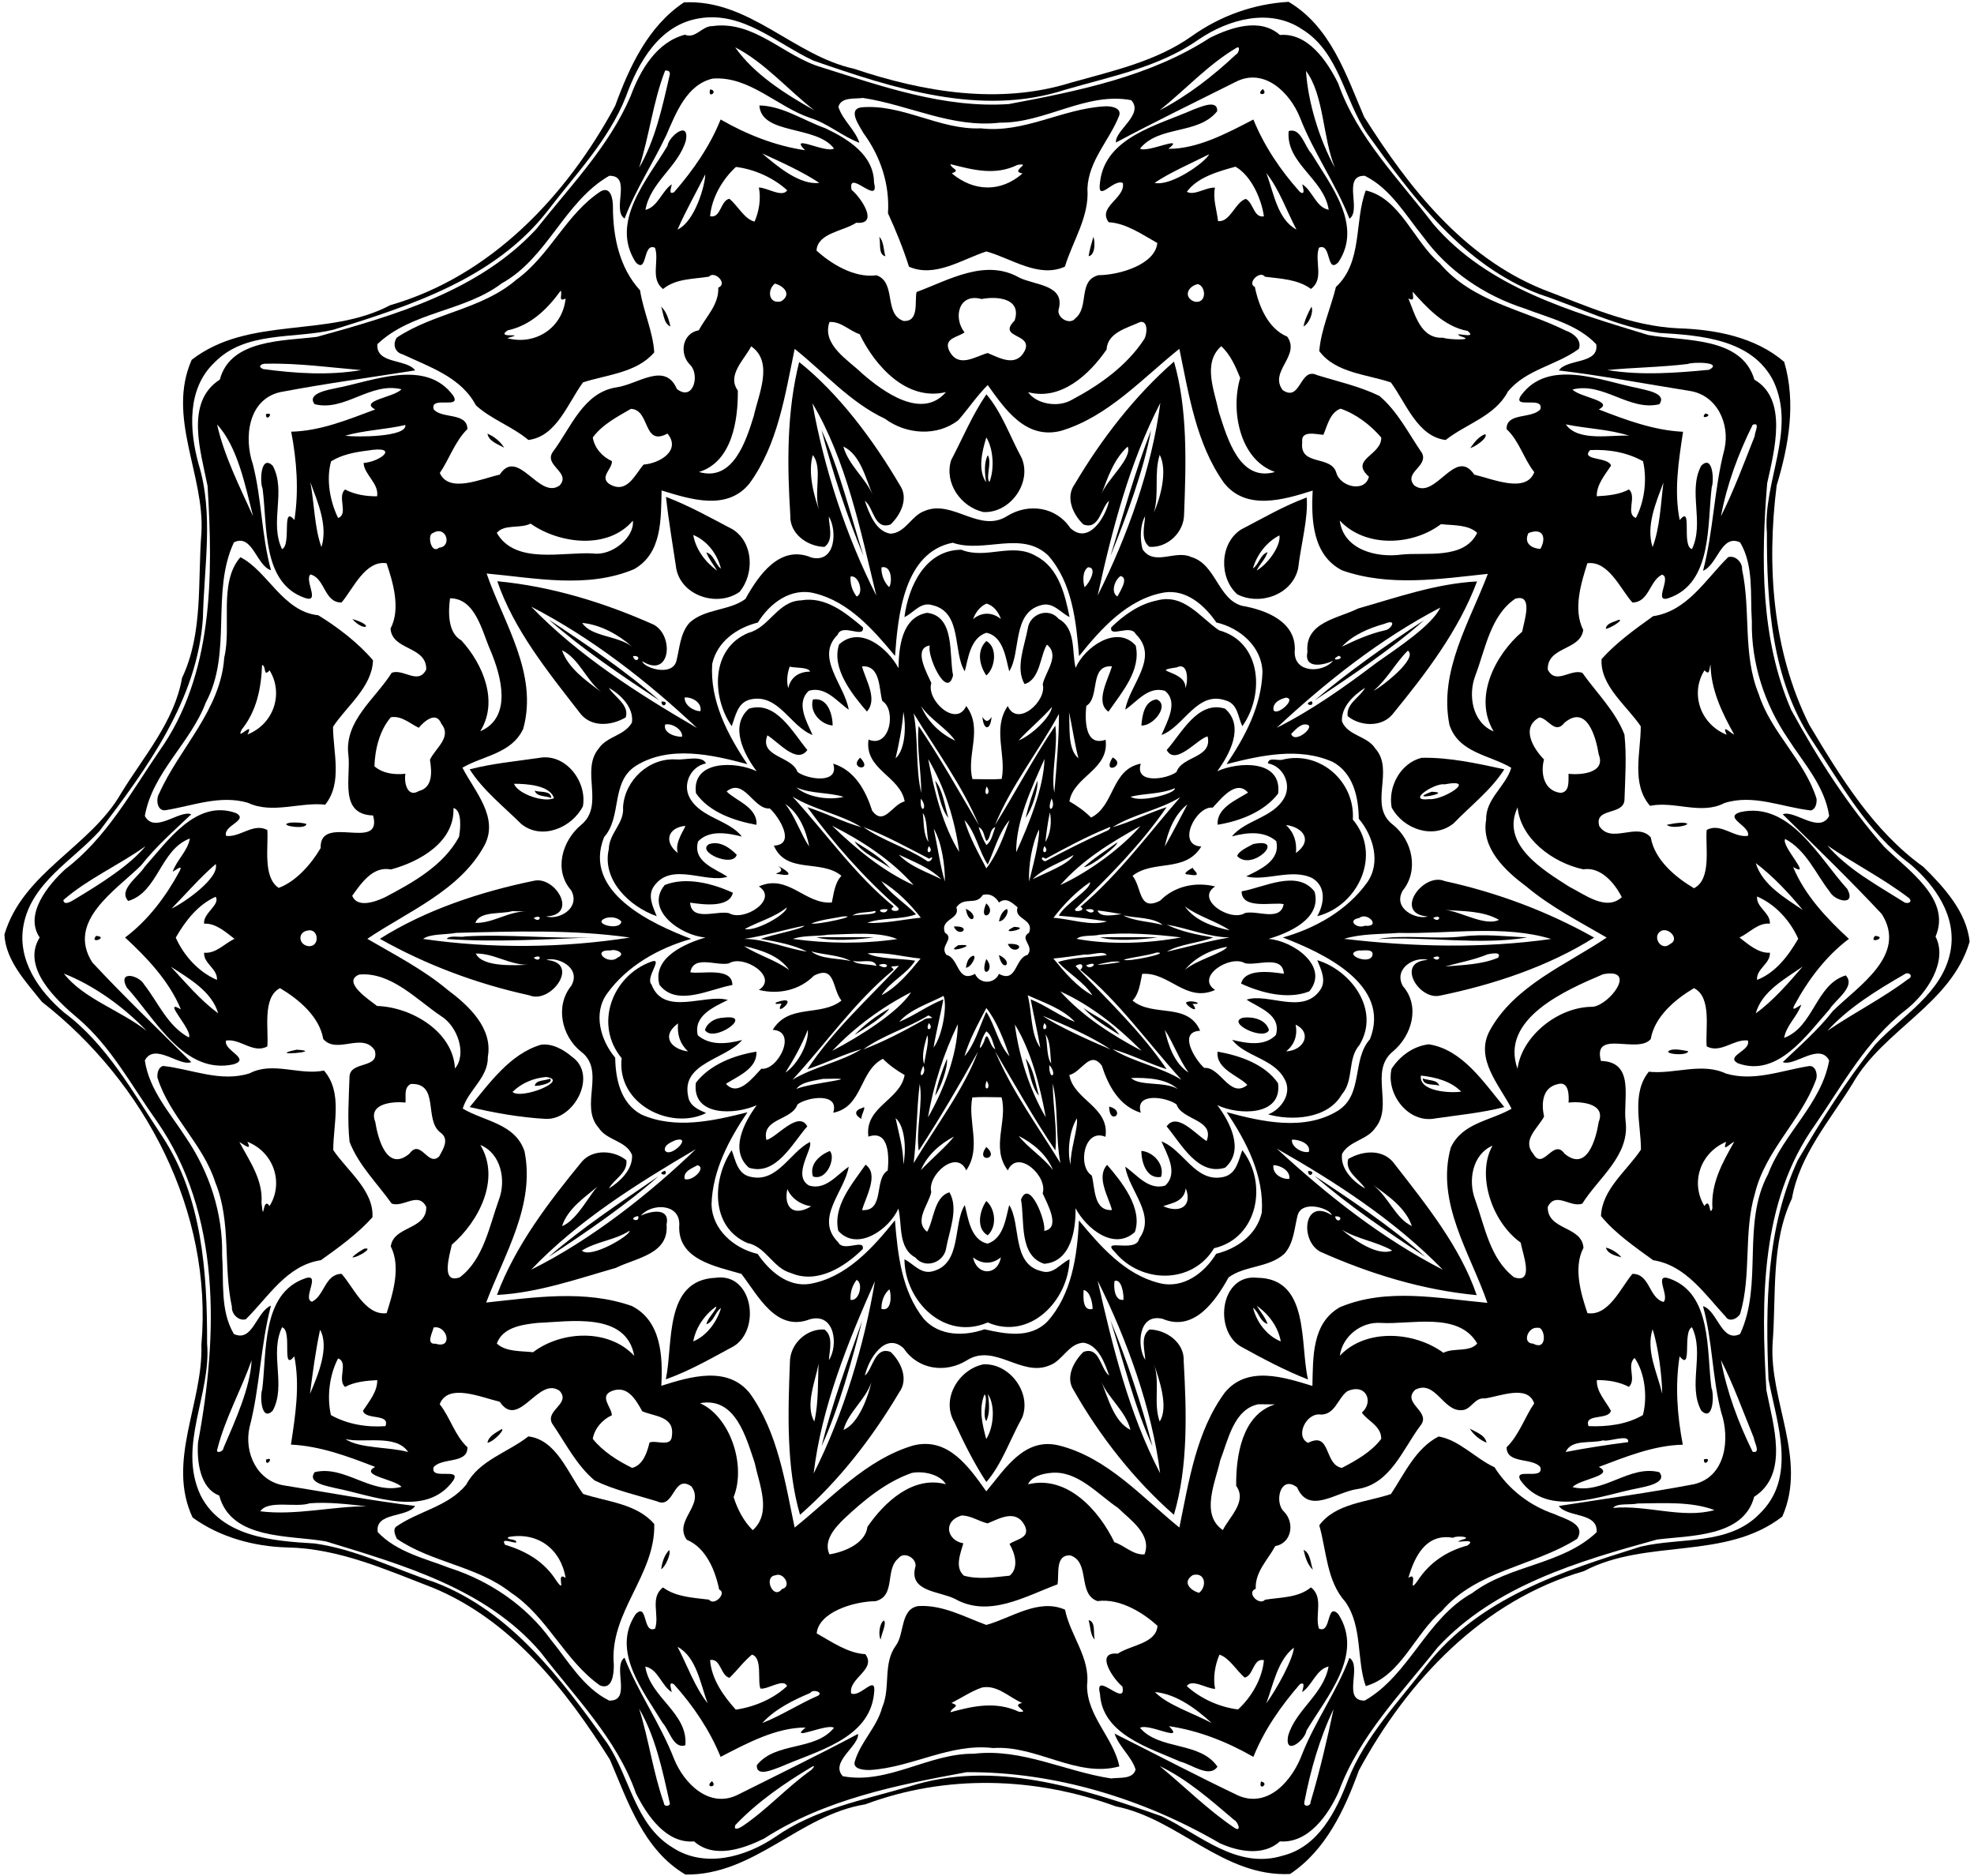 <?xml version="1.0" encoding="UTF-8" ?>
<!DOCTYPE svg PUBLIC "-//W3C//DTD SVG 1.1//EN" "http://www.w3.org/Graphics/SVG/1.1/DTD/svg11.dtd">
<svg width="1093pt" height="1039pt" viewBox="0 0 1093 1039" version="1.1" xmlns="http://www.w3.org/2000/svg">
<path fill="#000000" opacity="1.00" d=" M 378.70 1.32 C 414.89 -0.56 439.34 30.76 472.92 38.09 C 511.27 50.99 553.36 58.11 592.82 45.81 C 615.89 39.30 640.08 34.09 659.97 19.96 C 675.63 8.81 694.27 2.10 713.51 1.02 C 736.77 14.82 745.29 41.32 755.31 64.69 C 779.85 103.67 810.09 142.18 853.91 160.08 C 878.31 169.35 902.78 180.57 929.23 181.80 C 949.75 182.40 972.02 186.65 987.91 200.39 C 994.57 223.04 990.42 246.72 983.74 268.80 C 978.10 313.53 981.48 360.65 1001.74 401.27 C 1019.02 430.22 1037.11 459.99 1064.98 480.02 C 1076.30 491.14 1089.03 505.11 1090.56 521.50 C 1080.32 556.07 1043.02 569.89 1025.87 599.87 C 1013.40 620.25 996.42 639.46 992.19 663.65 C 980.38 688.49 983.61 717.19 981.48 743.86 C 979.61 776.02 1000.83 808.08 986.86 839.76 C 955.23 864.27 911.56 851.68 876.99 869.99 C 821.15 886.06 779.29 930.50 752.39 980.39 C 744.48 1002.08 734.14 1024.48 714.30 1037.68 C 677.31 1039.44 652.42 1007.06 617.78 1000.22 C 573.17 983.87 523.80 982.39 479.09 999.12 C 442.76 1004.92 417.62 1038.54 379.49 1037.98 C 356.23 1024.18 347.71 997.68 337.69 974.31 C 313.27 935.55 283.26 897.23 239.79 879.22 C 213.76 869.18 187.48 857.37 159.11 856.86 C 140.63 856.37 121.67 851.20 106.63 840.28 C 92.10 809.15 112.57 776.70 111.51 744.64 C 117.94 670.98 80.48 599.43 23.23 554.77 C 14.54 543.84 3.19 532.05 2.44 517.50 C 12.68 482.92 49.98 469.11 67.13 439.13 C 79.59 418.75 96.58 399.54 100.81 375.35 C 112.62 350.51 109.38 321.81 111.52 295.14 C 113.39 262.98 92.17 230.91 106.14 199.24 C 137.77 174.73 181.43 187.32 216.01 169.01 C 271.85 152.94 313.71 108.50 340.61 58.61 C 348.52 36.92 358.86 14.52 378.70 1.32 M 386.85 10.21 C 364.97 13.95 353.44 34.56 346.55 53.55 C 337.01 77.74 318.51 96.62 303.01 117.01 C 273.91 154.13 227.91 169.04 184.59 182.58 C 162.67 187.84 135.88 183.07 118.74 200.76 C 103.40 215.25 104.82 238.36 109.97 257.01 C 118.47 284.82 112.93 313.93 112.35 342.34 C 109.26 387.54 81.49 425.19 55.12 460.12 C 40.27 476.48 17.48 488.72 13.04 512.24 C 9.36 531.56 21.55 548.79 35.41 560.60 C 59.23 578.34 73.63 604.95 89.81 629.19 C 112.02 662.91 114.74 704.68 114.67 743.90 C 117.05 772.25 98.16 800.44 111.04 827.97 C 122.83 851.27 151.37 853.30 174.26 854.66 C 197.51 857.97 218.71 868.85 240.82 876.18 C 282.93 892.26 310.61 929.60 336.02 964.98 C 348.77 983.76 351.44 1010.18 372.13 1022.85 C 389.95 1034.74 412.78 1028.34 429.20 1017.20 C 451.18 1001.71 477.96 996.70 503.28 989.29 C 550.12 974.14 598.74 990.15 643.27 1005.72 C 664.44 1015.90 684.79 1035.36 710.26 1027.52 C 730.07 1022.57 739.78 1002.94 746.45 985.45 C 755.99 961.25 774.48 942.38 789.99 921.99 C 819.09 884.87 865.09 869.96 908.41 856.42 C 930.33 851.15 957.12 855.93 974.26 838.24 C 995.28 817.98 983.79 788.02 979.21 763.71 C 977.52 722.86 977.96 680.21 995.43 642.44 C 1008.54 620.34 1022.20 598.39 1038.35 578.35 C 1053.20 562.32 1075.56 550.01 1079.96 526.76 C 1083.64 507.44 1071.44 490.21 1057.59 478.40 C 1033.76 460.66 1019.37 434.05 1003.19 409.81 C 980.98 376.09 978.26 334.31 978.33 295.10 C 975.95 266.75 994.84 238.56 981.96 211.03 C 970.17 187.73 941.62 185.70 918.74 184.34 C 895.49 181.02 874.29 170.15 852.18 162.82 C 810.07 146.74 782.39 109.40 756.98 74.02 C 744.23 55.24 741.56 28.82 720.87 16.15 C 703.05 4.25 680.22 10.66 663.80 21.80 C 641.82 37.29 615.04 42.30 589.72 49.71 C 543.12 64.82 494.78 48.95 450.43 33.58 C 429.92 24.08 411.39 5.97 386.85 10.21 Z" />
<path fill="#000000" opacity="1.00" d=" M 394.59 14.44 C 417.79 11.28 434.02 31.15 454.77 37.23 C 488.42 47.83 522.85 60.04 558.63 57.62 C 596.87 50.42 636.77 42.43 669.94 20.93 C 681.53 15.21 697.72 9.61 708.68 19.38 C 724.06 18.02 734.74 33.65 740.92 46.11 C 751.55 76.36 774.68 99.29 793.75 124.25 C 823.83 159.32 870.01 172.47 912.53 185.48 C 932.17 189.12 964.27 186.01 971.40 210.22 C 990.09 221.09 982.50 249.29 978.49 267.54 C 975.02 309.53 974.73 353.91 991.82 393.21 C 1006.44 419.85 1023.09 445.95 1043.20 468.80 C 1056.27 481.81 1080.70 497.78 1071.71 518.61 C 1078.69 532.22 1067.04 549.99 1055.22 559.23 C 1033.36 576.06 1020.29 600.66 1004.93 622.93 C 974.75 665.31 975.01 720.16 978.06 769.88 C 981.78 788.89 990.79 816.32 971.27 828.82 C 965.43 851.21 935.70 850.16 917.49 852.48 C 874.13 864.44 827.72 878.03 796.11 912.10 C 776.06 937.40 752.52 961.30 741.20 992.20 C 735.45 1005.12 724.26 1020.84 708.68 1019.62 C 699.60 1027.95 685.56 1025.29 675.35 1020.60 C 633.24 996.09 584.09 980.99 535.22 981.30 C 496.68 988.35 456.48 996.47 423.06 1018.07 C 411.47 1023.79 395.28 1029.39 384.32 1019.62 C 368.94 1020.98 358.26 1005.35 352.08 992.89 C 341.45 962.64 318.32 939.71 299.25 914.75 C 269.17 879.68 222.99 866.53 180.47 853.52 C 160.66 849.93 127.99 852.92 121.38 828.09 C 110.78 824.22 108.88 809.12 109.66 798.64 C 120.73 739.47 122.62 671.87 86.56 620.44 C 72.78 601.09 61.49 579.49 43.13 563.87 C 31.12 553.75 11.66 535.71 21.96 519.10 C 13.30 506.35 26.57 490.02 36.23 481.22 C 58.75 464.05 72.41 439.00 88.07 416.07 C 118.25 373.69 117.99 318.83 114.94 269.12 C 111.21 250.11 102.21 222.68 121.73 210.18 C 127.57 187.79 157.30 188.83 175.51 186.52 C 218.87 174.56 265.28 160.97 296.89 126.90 C 315.51 103.31 337.20 81.19 349.19 53.18 C 354.48 38.88 363.50 23.36 379.20 19.22 C 385.25 21.67 388.62 14.30 394.59 14.44 M 407.05 26.19 C 417.42 41.06 434.88 52.12 450.92 61.11 C 436.33 49.83 423.54 34.67 407.05 26.19 M 684.53 26.54 C 668.87 35.82 656.16 49.83 642.07 61.09 C 657.53 53.11 671.65 42.11 684.37 30.16 C 685.76 29.89 687.20 24.96 684.53 26.54 M 368.26 39.12 C 361.53 56.46 359.56 75.21 353.87 92.89 C 362.76 77.71 366.78 59.16 370.73 41.81 C 371.36 39.84 370.19 38.79 368.26 39.12 M 723.13 39.26 C 724.18 56.28 730.42 77.11 739.13 92.89 C 732.32 76.20 733.14 52.55 723.13 39.26 M 394.70 43.50 C 380.22 46.77 374.26 62.63 368.91 74.90 C 361.53 90.45 351.98 104.88 345.84 121.01 C 338.51 116.41 350.21 97.04 337.33 97.35 C 312.49 111.60 303.24 142.82 277.86 156.86 C 257.13 172.62 228.04 172.42 208.95 190.56 C 208.09 201.83 225.16 198.55 229.89 205.10 C 206.24 208.84 179.69 212.45 155.14 217.13 C 137.31 221.22 134.99 242.39 140.00 257.05 C 144.98 276.34 144.74 296.52 150.05 315.74 C 141.99 313.37 139.80 295.20 129.51 300.33 C 116.60 328.05 128.84 361.38 113.96 388.98 C 105.49 411.46 84.50 427.63 80.19 451.80 C 85.56 461.98 99.50 448.20 105.90 450.90 C 96.50 459.83 86.35 468.69 78.16 479.16 C 64.18 492.98 36.56 510.10 51.11 532.93 C 68.74 551.83 87.70 570.06 105.90 588.10 C 99.50 590.80 85.56 577.01 80.19 587.20 C 82.64 603.74 94.31 616.41 103.01 629.99 C 115.97 649.07 123.46 671.90 123.00 695.05 C 124.02 709.54 121.77 725.60 129.50 738.67 C 140.00 743.47 141.85 726.34 150.03 722.95 C 144.19 745.09 143.96 768.19 138.16 790.34 C 135.02 804.41 142.37 820.30 157.48 822.55 C 181.43 826.37 206.74 831.13 229.85 833.87 C 225.61 840.46 207.40 837.17 209.17 848.38 C 219.63 859.43 235.13 862.88 248.83 868.18 C 271.07 875.34 291.24 888.97 305.03 907.98 C 314.81 919.96 322.95 934.53 337.30 941.65 C 350.06 942.06 338.94 922.63 345.79 917.91 C 353.37 937.28 365.62 954.39 373.17 973.82 C 378.69 987.59 392.83 1001.76 408.69 993.72 C 430.82 982.63 453.25 971.75 475.08 960.10 C 475.90 966.67 459.34 975.68 466.66 983.53 C 491.56 988.27 514.38 970.76 539.25 971.09 C 565.72 967.94 589.72 980.93 615.21 984.77 C 619.77 984.09 627.20 985.44 628.79 979.85 C 626.47 972.47 619.60 967.33 617.14 959.93 C 639.85 971.31 662.72 983.35 685.77 994.32 C 702.60 1001.42 715.94 985.21 721.08 971.09 C 728.38 952.69 740.22 936.55 747.16 917.99 C 754.48 922.58 742.79 941.96 755.67 941.65 C 780.50 927.40 789.75 896.18 815.14 882.14 C 835.87 866.38 864.96 866.58 884.05 848.44 C 884.90 837.17 867.84 840.45 863.11 833.90 C 886.76 830.16 913.30 826.55 937.86 821.87 C 955.69 817.77 958.01 796.60 953.00 781.95 C 948.01 762.66 948.25 742.48 942.95 723.26 C 951.01 725.62 953.19 743.79 963.49 738.67 C 976.40 710.95 964.15 677.62 979.04 650.02 C 987.50 627.54 1008.50 611.37 1012.81 587.20 C 1007.44 577.01 993.49 590.80 987.10 588.10 C 996.50 579.17 1006.65 570.31 1014.84 559.84 C 1028.82 546.02 1056.44 528.90 1041.89 506.07 C 1024.26 487.17 1005.30 468.94 987.10 450.90 C 993.49 448.20 1007.44 461.98 1012.81 451.80 C 1010.36 435.26 998.68 422.59 989.99 409.01 C 977.03 389.93 969.54 367.10 970.00 343.95 C 968.98 329.46 971.23 313.40 963.50 300.33 C 953.00 295.52 951.15 312.66 942.97 316.05 C 948.81 293.91 949.03 270.81 954.84 248.66 C 957.97 234.58 950.63 218.70 935.52 216.45 C 911.57 212.63 886.25 207.87 863.15 205.13 C 867.39 198.54 885.60 201.82 883.83 190.62 C 873.37 179.57 857.86 176.12 844.17 170.82 C 821.93 163.66 801.76 150.03 787.97 131.02 C 778.19 119.04 770.04 104.47 755.70 97.35 C 742.94 96.94 754.05 116.37 747.21 121.09 C 739.63 101.71 727.38 84.60 719.83 65.18 C 714.31 51.41 700.17 37.24 684.31 45.28 C 662.18 56.37 639.75 67.25 617.92 78.90 C 617.09 72.33 633.66 63.31 626.34 55.47 C 601.44 50.73 578.62 68.24 553.75 67.91 C 527.27 71.06 503.28 58.07 477.79 54.23 C 473.23 54.91 465.79 53.55 464.21 59.15 C 466.53 66.53 473.39 71.66 475.86 79.07 C 466.41 75.52 458.50 68.42 448.68 65.32 C 430.30 59.13 415.08 42.08 394.70 43.50 M 147.64 201.40 C 144.96 201.09 142.07 203.02 145.87 204.38 C 163.68 206.78 182.06 207.98 199.97 204.94 C 184.10 203.61 164.81 200.97 147.64 201.40 M 934.61 201.53 C 919.90 203.35 903.70 203.51 889.96 204.91 C 908.68 207.99 927.57 206.55 946.35 204.76 C 954.49 200.29 936.61 200.42 934.61 201.53 M 120.19 235.05 C 124.14 252.65 133.00 270.07 140.12 285.88 C 135.77 268.80 131.53 247.24 120.19 235.05 M 970.45 235.22 C 962.49 251.24 956.18 268.24 952.88 285.88 C 959.78 272.25 965.75 256.19 971.61 241.42 C 971.35 239.72 974.94 233.50 970.45 235.22 M 80.58 468.53 C 65.83 479.09 48.78 486.49 35.08 498.38 C 35.44 501.88 39.98 498.79 41.72 497.75 C 55.30 489.61 72.08 479.02 80.58 468.53 M 1011.81 468.16 C 1023.03 481.33 1039.29 490.07 1053.93 499.32 C 1055.89 500.92 1059.53 499.59 1056.88 497.20 C 1042.68 486.36 1026.57 478.23 1011.81 468.16 M 35.36 539.09 C 46.13 553.02 66.87 559.51 81.19 570.84 C 68.74 557.70 52.13 545.70 35.36 539.09 M 1054.62 539.42 C 1039.32 548.26 1023.68 557.78 1011.78 570.82 C 1026.35 560.85 1042.31 552.88 1056.39 542.24 C 1059.89 540.57 1056.85 537.81 1054.62 539.42 M 139.32 753.25 C 133.46 769.78 124.69 785.30 120.36 802.33 C 119.17 805.22 123.74 803.92 123.75 801.77 C 130.31 786.53 138.63 768.24 139.32 753.25 M 952.88 753.12 C 956.18 770.78 962.51 787.78 970.42 803.86 C 975.14 805.03 971.30 798.53 971.03 796.02 C 965.23 781.86 959.61 766.20 952.88 753.12 M 171.55 832.40 C 163.95 835.02 148.54 830.32 144.12 836.84 C 163.40 839.31 184.53 834.00 203.04 834.09 C 192.59 832.94 182.06 831.60 171.55 832.40 M 906.85 832.51 C 902.81 833.50 895.25 832.10 893.17 834.98 C 911.66 833.15 931.73 841.14 949.31 836.16 C 936.37 831.29 920.84 832.39 906.85 832.51 M 353.87 946.11 C 359.30 963.32 361.58 981.38 367.61 998.42 C 367.53 1000.69 371.71 1000.26 370.75 997.99 C 366.85 980.37 362.89 961.49 353.87 946.11 M 738.39 946.37 C 730.61 962.70 725.60 980.26 722.19 997.99 C 721.65 1000.78 725.93 1000.29 725.68 997.69 C 730.60 981.50 735.32 961.11 738.39 946.37 M 449.51 978.36 C 434.34 987.43 419.45 997.66 407.21 1010.53 C 405.81 1014.00 409.55 1012.27 411.14 1011.17 C 424.74 1002.02 435.74 989.63 449.10 980.16 C 450.01 979.39 451.99 977.00 449.51 978.36 M 642.08 977.89 C 655.88 989.21 668.83 1002.29 683.80 1012.30 C 687.62 1014.49 685.31 1008.57 683.35 1007.76 C 670.45 996.79 657.45 985.25 642.08 977.89 Z" />
<path fill="#000000" opacity="1.00" d=" M 393.23 49.47 C 398.30 50.47 391.48 55.23 393.23 49.47 Z" />
<path fill="#000000" opacity="1.00" d=" M 699.21 49.29 C 702.84 53.05 694.58 53.05 699.21 49.29 Z" />
<path fill="#000000" opacity="1.00" d=" M 420.46 58.38 C 433.41 58.68 444.94 66.72 456.95 71.00 C 469.36 76.84 483.86 85.77 483.94 101.10 C 487.32 114.63 469.00 92.76 471.54 105.16 C 476.25 108.83 487.30 124.60 474.11 123.33 C 466.97 128.10 452.73 128.91 452.10 138.76 C 459.58 145.59 472.72 154.16 485.33 152.43 C 496.49 156.34 489.16 173.87 500.26 177.72 C 509.00 178.27 506.38 167.23 507.47 161.71 C 525.45 155.03 545.50 142.99 564.38 153.73 C 573.09 158.02 590.22 157.59 586.07 171.76 C 585.54 176.32 592.56 180.13 595.46 176.22 C 603.27 169.92 596.70 155.33 608.23 152.38 C 620.02 152.30 639.67 146.40 640.80 134.56 C 632.47 129.87 623.44 123.54 613.88 123.06 C 607.47 114.50 623.29 109.80 621.72 101.32 C 616.44 98.83 607.46 112.78 609.06 101.10 C 611.68 75.89 641.21 69.35 660.68 60.70 C 664.46 59.40 674.31 54.65 673.95 61.58 C 663.41 74.77 641.83 69.24 631.23 82.25 C 634.77 85.01 657.02 74.30 646.93 82.42 C 663.19 82.47 679.42 73.74 694.00 66.18 C 700.02 81.00 709.13 94.45 719.80 106.33 C 723.10 108.41 721.32 103.78 721.05 102.02 C 726.82 105.66 728.62 114.79 735.70 116.17 C 733.12 98.99 711.89 90.46 713.53 72.61 C 720.19 70.36 722.41 81.13 726.07 84.93 C 736.64 102.39 754.77 124.67 741.06 145.19 C 734.27 152.09 737.32 134.09 730.30 137.17 C 727.66 144.64 733.38 154.40 725.88 159.99 C 718.62 154.62 709.09 154.34 700.43 153.24 C 697.57 149.39 690.26 156.92 694.80 158.85 C 696.93 169.30 702.02 181.96 712.73 186.40 C 720.30 197.06 702.45 205.61 710.21 215.99 C 720.35 222.98 719.56 203.00 729.27 207.71 C 740.81 211.27 752.83 213.91 763.74 219.22 C 773.92 227.79 779.92 240.07 787.35 250.86 C 791.05 258.30 776.80 261.68 783.12 268.83 C 794.86 277.30 805.74 247.00 816.31 262.83 C 826.64 265.23 844.98 273.37 849.54 261.45 C 843.72 254.18 841.25 244.16 834.19 237.63 C 833.96 228.27 848.05 232.09 852.87 226.66 C 855.13 218.92 837.15 226.84 842.10 219.10 C 857.27 198.14 886.51 210.91 907.06 214.94 C 910.88 216.01 923.38 217.65 918.74 223.84 C 902.08 227.82 887.68 211.33 870.65 215.69 C 874.84 220.11 894.22 221.96 885.26 226.73 C 900.30 232.55 915.58 238.29 931.90 239.09 C 929.47 255.19 926.80 271.79 930.05 288.00 C 937.42 278.85 930.83 302.46 936.84 304.04 C 943.86 289.37 934.45 271.94 941.95 257.93 C 948.44 251.28 949.12 266.16 947.80 269.68 C 945.21 290.17 948.32 322.76 924.12 331.11 C 914.82 334.44 925.94 319.44 920.21 318.22 C 913.31 321.60 913.07 333.54 903.88 333.63 C 897.46 326.65 890.75 310.32 878.92 311.88 C 875.73 322.04 870.74 337.35 876.63 348.77 C 875.17 360.32 856.72 357.81 856.98 370.69 C 861.33 379.53 869.73 370.10 876.17 372.59 C 884.11 383.79 894.41 393.71 899.45 406.74 C 900.72 418.76 899.85 430.91 899.47 442.97 C 898.89 451.73 882.58 446.97 885.50 457.38 C 892.18 467.69 906.47 454.96 914.02 463.67 C 916.15 476.13 927.58 485.66 937.95 491.84 C 947.90 486.80 944.16 468.90 944.98 459.59 C 952.70 455.32 959.90 464.02 967.81 462.83 C 969.60 457.47 953.71 452.73 963.72 449.65 C 991.16 443.71 1007.13 474.98 1022.88 492.29 C 1027.94 502.00 1015.86 498.91 1013.16 493.81 C 1005.32 483.80 1000.21 470.86 988.46 464.55 C 985.88 468.21 1004.00 486.54 992.86 480.11 C 999.28 495.71 1011.72 508.83 1023.74 519.87 C 1010.90 529.52 1001.08 542.70 993.52 556.70 C 991.49 560.70 995.70 557.13 997.38 556.30 C 995.11 562.90 989.11 567.70 987.86 574.71 C 1004.39 568.52 1005.31 545.11 1021.99 540.11 C 1027.78 546.23 1016.24 553.53 1012.95 558.95 C 1000.31 573.13 984.31 596.78 962.24 588.75 C 955.01 584.71 969.85 581.81 967.77 576.13 C 959.80 575.28 952.77 583.51 944.98 579.41 C 944.15 570.02 948.02 552.18 937.95 547.16 C 927.58 553.34 916.14 562.87 914.02 575.34 C 906.90 583.87 881.73 569.60 886.42 587.46 C 905.55 587.99 898.59 608.79 900.10 620.87 C 902.51 639.84 885.13 652.06 876.11 666.48 C 869.48 668.88 861.38 659.47 856.98 668.31 C 856.75 681.41 875.98 678.72 876.76 690.96 C 870.87 702.08 875.63 717.19 878.96 727.11 C 890.79 728.98 897.60 712.66 903.89 705.37 C 913.64 705.31 912.83 718.66 921.08 720.92 C 924.62 717.78 915.44 704.95 924.12 707.89 C 948.14 716.12 944.86 748.08 947.62 768.52 C 949.16 771.75 948.83 787.77 941.97 781.08 C 934.38 767.04 943.94 749.57 936.84 734.94 C 931.44 737.26 937.28 759.87 929.99 751.02 C 927.44 767.33 928.68 783.86 931.76 799.96 C 915.46 800.36 900.30 806.65 885.26 812.27 C 894.49 817.18 874.71 818.91 870.72 823.46 C 887.89 827.68 902.15 810.95 918.77 815.19 C 923.60 821.28 910.32 823.30 907.03 824.06 C 886.73 827.88 857.32 840.78 842.06 819.92 C 837.22 812.09 855.20 820.12 852.85 812.33 C 848.37 806.95 834.23 810.80 834.20 801.39 C 841.09 794.72 844.48 784.27 849.48 777.10 C 845.97 766.62 831.01 773.03 822.18 774.36 C 816.20 773.64 814.70 780.92 809.06 780.86 C 798.91 781.28 794.64 763.81 783.59 769.55 C 775.80 777.05 792.87 781.59 786.48 789.41 C 776.68 802.43 769.88 821.84 751.51 824.54 C 739.84 826.17 724.76 838.88 718.21 823.61 C 708.97 816.39 705.35 831.74 710.94 837.03 C 717.04 843.17 715.22 854.48 706.11 856.11 C 702.04 863.67 694.86 870.37 695.30 879.73 C 689.81 881.84 697.28 889.40 700.47 885.80 C 709.08 884.41 718.82 884.82 725.86 878.97 C 733.13 884.53 727.85 894.44 730.31 901.79 C 737.30 904.93 734.30 886.91 741.03 893.80 C 755.40 916.22 734.68 939.33 723.38 958.31 C 722.82 963.30 711.19 972.81 713.21 961.27 C 717.36 946.71 732.85 938.29 735.63 922.76 C 728.69 924.48 726.66 933.10 721.03 936.95 C 721.24 935.14 723.16 930.81 719.73 932.61 C 709.26 944.67 699.95 957.93 694.00 972.83 C 679.53 964.53 663.79 958.25 647.25 955.82 C 656.63 965.35 635.64 953.87 631.23 956.77 C 642.11 969.33 664.35 964.10 674.12 978.26 C 669.63 984.76 659.85 977.00 653.54 975.45 C 636.36 967.84 610.27 960.37 609.06 937.90 C 605.67 924.36 624.00 946.24 621.46 933.84 C 616.74 930.16 605.70 914.40 618.89 915.67 C 626.03 910.90 640.27 910.09 640.90 900.24 C 633.42 893.41 620.27 884.84 607.67 886.57 C 596.50 882.65 603.83 865.12 592.74 861.28 C 584.00 860.73 586.60 871.75 585.53 877.29 C 567.55 883.97 547.50 896.01 528.62 885.27 C 519.91 880.98 502.78 881.41 506.93 867.24 C 507.46 862.67 500.44 858.87 497.54 862.78 C 489.73 869.07 496.30 883.66 484.77 886.62 C 472.97 886.70 453.33 892.60 452.20 904.44 C 460.52 909.13 469.56 915.46 479.12 915.94 C 485.53 924.50 469.70 929.19 471.28 937.68 C 476.56 940.17 485.53 926.21 483.94 937.90 C 481.32 963.11 451.79 969.65 432.32 978.30 C 428.53 979.59 418.68 984.34 419.05 977.42 C 429.58 964.23 451.17 969.76 461.77 956.75 C 458.22 953.99 435.98 964.70 446.07 956.58 C 429.80 956.53 413.58 965.26 399.00 972.82 C 392.97 958.00 383.86 944.55 373.20 932.67 C 369.89 930.58 371.67 935.21 371.95 936.98 C 366.17 933.34 364.38 924.20 357.30 922.83 C 359.88 940.01 381.11 948.54 379.47 966.39 C 372.80 968.63 370.58 957.85 366.93 954.07 C 356.36 936.61 338.23 914.33 351.94 893.81 C 358.73 886.90 355.68 904.91 362.70 901.83 C 365.33 894.35 359.62 884.60 367.12 879.01 C 374.38 884.38 383.90 884.66 392.57 885.76 C 395.42 889.60 402.73 882.07 398.20 880.15 C 396.07 869.70 390.97 857.04 380.27 852.60 C 372.69 841.94 390.54 833.39 382.79 823.01 C 372.64 816.01 373.44 835.99 363.73 831.29 C 352.18 827.73 340.17 825.09 329.26 819.78 C 319.07 811.21 313.08 798.93 305.65 788.14 C 301.95 780.70 316.20 777.32 309.88 770.17 C 298.14 761.70 287.25 792.00 276.69 776.17 C 266.35 773.77 248.01 765.63 243.46 777.55 C 249.28 784.82 251.75 794.84 258.81 801.37 C 259.03 810.72 244.95 806.91 240.13 812.34 C 237.86 820.07 255.84 812.15 250.90 819.90 C 235.73 840.86 206.49 828.09 185.94 824.06 C 182.12 822.99 169.62 821.35 174.26 815.16 C 190.92 811.17 205.32 827.66 222.35 823.31 C 218.15 818.88 198.78 817.04 207.74 812.27 C 192.70 806.45 177.42 800.71 161.10 799.91 C 163.52 783.80 166.20 767.21 162.95 751.00 C 155.58 760.15 162.16 736.53 156.16 734.96 C 149.13 749.62 158.55 767.06 151.05 781.07 C 144.57 787.73 143.86 772.82 145.20 769.32 C 147.78 748.83 144.68 716.24 168.88 707.89 C 178.18 704.56 167.05 719.55 172.79 720.78 C 179.68 717.39 179.93 705.46 189.12 705.37 C 195.53 712.35 202.25 728.68 214.08 727.12 C 217.27 716.96 222.26 701.64 216.37 690.23 C 217.83 678.68 236.28 681.18 236.02 668.31 C 231.67 659.47 223.27 668.90 216.83 666.41 C 208.89 655.21 198.59 645.29 193.55 632.26 C 192.27 620.22 193.15 608.09 193.53 596.03 C 194.10 587.26 210.41 592.03 207.50 581.62 C 200.81 571.30 186.52 584.04 178.98 575.33 C 176.85 562.87 165.42 553.34 155.05 547.16 C 145.10 552.20 148.84 570.10 148.02 579.41 C 140.30 583.68 133.09 574.97 125.19 576.17 C 123.39 581.53 139.29 586.27 129.28 589.35 C 101.84 595.29 85.87 564.02 70.12 546.71 C 65.06 537.00 77.13 540.08 79.84 545.19 C 87.68 555.20 92.78 568.13 104.54 574.45 C 107.11 570.79 88.99 552.46 100.14 558.89 C 93.72 543.29 81.28 530.16 69.26 519.13 C 82.10 509.48 91.92 496.30 99.48 482.30 C 101.50 478.29 97.30 481.87 95.62 482.70 C 97.89 476.10 103.89 471.30 105.14 464.29 C 88.60 470.48 87.69 493.89 71.01 498.89 C 65.22 492.77 76.76 485.46 80.05 480.05 C 92.69 465.87 108.69 442.22 130.76 450.25 C 137.99 454.28 123.14 457.18 125.23 462.87 C 133.20 463.72 140.23 455.48 148.02 459.59 C 148.67 468.95 145.43 485.79 154.33 491.65 C 163.92 488.08 172.40 478.41 177.55 469.58 C 176.77 450.15 212.06 472.10 206.58 451.54 C 187.45 451.01 194.40 430.20 192.90 418.13 C 190.49 399.16 207.87 386.94 216.89 372.52 C 223.51 370.12 231.62 379.52 236.02 370.69 C 236.25 357.59 217.02 360.27 216.24 348.04 C 222.12 336.92 217.37 321.81 214.04 311.89 C 202.20 310.02 195.39 326.34 189.11 333.63 C 179.36 333.69 180.17 320.34 171.92 318.08 C 168.37 321.21 177.56 334.05 168.88 331.11 C 144.86 322.88 148.14 290.92 145.38 270.48 C 143.82 267.23 144.18 251.23 151.03 257.92 C 158.62 271.96 149.05 289.42 156.16 304.06 C 161.55 301.73 155.72 279.13 163.01 287.98 C 165.55 271.66 164.31 255.13 161.24 239.04 C 177.53 238.63 192.70 232.35 207.74 226.73 C 198.51 221.81 218.29 220.09 222.28 215.54 C 205.11 211.31 190.85 228.05 174.23 223.81 C 169.40 217.72 182.67 215.69 185.97 214.94 C 206.27 211.12 235.68 198.22 250.94 219.08 C 255.78 226.90 237.79 218.87 240.15 226.67 C 244.62 232.04 258.77 228.20 258.80 237.61 C 251.91 244.28 248.52 254.72 243.52 261.90 C 248.59 273.33 266.49 265.07 276.68 262.83 C 286.83 247.34 298.45 276.91 309.84 268.84 C 316.49 261.55 300.87 257.82 306.10 250.22 C 316.08 237.05 322.87 217.24 341.49 214.46 C 353.15 212.83 368.23 200.11 374.79 215.39 C 384.03 222.60 387.65 207.25 382.06 201.97 C 375.95 195.83 377.78 184.52 386.89 182.89 C 390.96 175.33 398.13 168.63 397.70 159.27 C 403.19 157.16 395.70 149.59 392.53 153.20 C 383.92 154.59 374.18 154.18 367.14 160.03 C 359.86 154.47 365.15 144.55 362.69 137.21 C 355.70 134.07 358.69 152.09 351.97 145.20 C 337.60 122.78 358.32 99.67 369.62 80.69 C 370.17 75.69 381.81 66.19 379.79 77.73 C 375.64 92.29 360.15 100.70 357.37 116.24 C 364.30 114.51 366.34 105.90 371.97 102.05 C 371.75 103.86 369.84 108.19 373.27 106.39 C 383.74 94.32 393.05 81.06 399.00 66.17 C 413.47 74.46 429.21 80.75 445.75 83.18 C 436.37 73.65 457.36 85.12 461.77 82.23 C 452.05 69.20 421.54 74.85 420.46 58.38 M 422.01 84.95 C 430.38 92.14 442.91 102.61 453.64 101.26 C 444.61 95.24 432.55 89.74 422.01 84.95 M 669.50 85.42 C 659.55 90.45 648.06 95.37 639.28 101.25 C 648.34 103.44 667.63 89.66 669.50 85.42 M 407.49 92.44 C 399.98 99.32 394.09 109.50 393.17 119.71 C 399.19 121.11 398.85 111.06 403.85 110.06 C 408.63 113.98 412.05 121.23 417.78 122.72 C 420.19 117.39 421.48 110.10 420.19 103.84 C 424.80 103.85 433.08 109.60 435.88 105.38 C 428.23 98.39 417.69 93.68 407.49 92.44 M 684.08 92.30 C 674.60 94.89 662.94 98.17 657.17 106.19 C 661.16 108.56 667.56 103.67 672.72 103.90 C 671.48 110.10 673.73 116.27 674.42 122.41 C 681.12 123.31 683.98 111.81 689.80 110.13 C 694.07 112.23 694.10 120.75 699.83 119.80 C 698.40 109.90 692.75 97.25 684.08 92.30 M 390.50 96.55 C 385.41 106.75 379.70 116.66 375.15 127.12 C 384.89 122.65 390.54 102.05 390.50 96.55 M 701.14 95.82 C 705.24 106.49 707.21 121.38 717.85 127.12 C 712.43 116.81 708.27 104.71 701.14 95.82 M 429.06 157.01 C 424.52 160.61 425.66 168.68 432.55 166.83 C 438.49 163.05 434.12 158.39 429.06 157.01 M 663.27 157.31 C 657.68 158.48 655.06 164.46 661.22 166.98 C 668.30 168.55 667.92 158.55 663.27 157.31 M 543.50 165.59 C 530.86 162.06 527.60 175.80 534.05 184.05 C 530.38 186.79 522.39 187.23 525.53 194.11 C 530.57 204.12 539.67 197.54 546.85 195.47 C 553.71 198.31 562.68 203.56 567.47 194.11 C 571.89 184.39 551.94 187.40 561.80 177.50 C 565.89 165.00 551.89 163.93 543.50 165.59 M 459.28 178.31 C 454.88 190.91 469.79 199.43 477.28 206.72 C 489.16 217.11 510.55 232.57 523.79 217.10 C 501.90 222.42 484.30 202.34 475.99 185.05 C 470.29 183.20 465.58 177.82 459.28 178.31 M 631.31 178.30 C 624.12 181.65 613.20 184.12 612.70 193.56 C 603.22 207.31 587.45 222.05 569.26 217.15 C 573.90 223.79 585.81 225.87 593.44 221.41 C 608.94 213.21 624.03 202.48 633.67 187.61 C 635.14 184.86 635.80 177.46 631.31 178.30 M 415.92 191.76 C 412.25 199.09 402.31 207.66 408.53 216.25 C 408.71 232.62 405.38 255.68 387.04 261.35 C 405.84 266.84 413.00 244.40 417.37 230.35 C 419.97 218.37 428.53 200.45 415.92 191.76 M 676.20 191.70 C 665.66 201.06 672.48 216.46 674.87 228.13 C 679.48 242.38 686.20 267.04 705.96 261.35 C 686.06 254.38 681.39 226.79 686.70 209.27 C 684.17 203.03 681.27 196.33 676.20 191.70 M 440.01 193.19 C 434.67 218.78 430.69 246.27 414.87 267.85 C 402.40 283.05 382.20 276.44 366.32 271.58 C 365.92 287.25 366.77 306.24 351.13 315.15 C 325.15 326.10 296.43 320.03 269.43 317.57 C 278.97 345.18 298.12 373.11 289.71 403.55 C 283.30 417.33 267.73 418.33 256.05 425.08 C 262.77 438.22 276.45 452.58 268.22 468.15 C 254.60 493.26 225.55 504.83 203.39 519.85 C 218.58 528.72 234.33 536.78 247.87 548.12 C 259.42 556.72 272.99 569.29 270.11 585.17 C 270.43 596.70 259.24 603.57 256.22 613.85 C 268.06 620.96 285.34 622.03 290.44 637.59 C 296.40 667.29 279.31 694.46 269.19 721.25 C 295.90 718.40 323.84 714.02 349.85 723.17 C 366.27 731.52 367.03 751.27 366.17 767.35 C 382.21 762.26 403.02 756.01 415.34 771.70 C 430.68 793.30 434.69 820.43 439.99 845.85 C 460.64 829.36 479.53 808.16 505.61 800.41 C 525.06 795.51 536.51 812.39 546.11 825.80 C 556.43 813.48 567.12 795.69 586.32 800.38 C 613.07 807.04 632.36 829.07 653.01 845.84 C 658.30 820.23 662.31 792.74 678.13 771.15 C 690.60 755.95 710.80 762.56 726.68 767.42 C 727.08 751.75 726.22 732.76 741.87 723.85 C 767.84 712.89 796.57 718.97 823.57 721.43 C 814.03 693.82 794.88 665.88 803.29 635.45 C 809.70 621.67 825.26 620.67 836.95 613.92 C 830.23 600.78 816.55 586.42 824.78 570.85 C 838.40 545.74 867.44 534.17 889.61 519.15 C 874.42 510.28 858.66 502.22 845.13 490.88 C 833.58 482.27 820.01 469.71 822.89 453.83 C 822.56 442.29 833.76 435.43 836.78 425.15 C 824.94 418.04 807.66 416.97 802.56 401.41 C 796.60 371.70 813.68 344.54 823.81 317.75 C 797.10 320.60 769.15 324.98 743.15 315.83 C 726.73 307.48 725.96 287.73 726.83 271.65 C 710.78 276.73 689.98 282.99 677.66 267.30 C 662.31 245.70 658.30 218.57 653.01 193.15 C 632.36 209.64 613.47 230.84 587.39 238.59 C 567.94 243.49 556.49 226.61 546.89 213.20 C 540.91 219.18 536.19 226.29 530.65 232.64 C 518.92 241.85 501.72 240.60 490.06 231.90 C 470.58 222.75 456.55 206.35 440.01 193.19 M 349.32 226.40 C 341.79 230.78 333.47 235.06 328.22 242.26 C 329.20 248.12 333.49 252.94 338.82 255.33 C 339.06 259.69 331.87 264.02 337.30 267.95 C 347.10 273.96 351.56 262.76 356.38 257.24 C 365.17 256.62 377.31 249.48 369.58 240.08 C 355.83 247.50 360.15 226.77 349.32 226.40 M 742.28 226.29 C 736.31 228.45 734.92 235.84 732.75 240.76 C 728.53 240.49 720.20 238.10 721.04 244.85 C 719.42 258.44 737.18 251.69 739.96 261.94 C 742.22 269.60 755.81 272.93 757.97 263.95 C 746.96 254.19 765.06 252.25 764.79 242.27 C 758.89 235.34 750.76 229.18 742.28 226.29 M 224.45 235.32 C 213.57 237.89 201.26 238.22 191.15 241.29 C 197.26 242.11 225.44 242.11 224.45 235.32 M 867.00 234.99 C 873.76 244.87 892.75 240.58 902.10 241.28 C 891.13 237.70 878.57 237.37 867.00 234.99 M 203.57 249.48 C 196.59 250.36 189.39 251.68 183.32 255.44 C 180.46 265.66 182.80 277.80 187.20 286.81 C 193.16 284.71 186.50 274.95 191.06 271.06 C 196.47 273.88 202.75 274.88 208.81 274.80 C 209.92 267.66 201.58 262.76 201.33 256.36 C 211.25 255.55 221.32 246.58 203.57 249.48 M 880.47 249.23 C 874.81 255.14 890.80 252.87 892.02 257.84 C 888.64 262.98 883.99 268.36 884.13 274.79 C 890.16 274.46 896.56 273.91 901.94 271.02 C 906.50 274.94 899.83 284.71 905.81 286.80 C 910.52 277.74 912.10 265.78 909.76 255.42 C 900.94 250.45 890.48 248.69 880.47 249.23 M 171.84 267.03 C 174.04 278.75 174.11 292.28 177.98 302.95 C 181.65 291.08 175.96 278.14 171.84 267.03 M 921.04 267.23 C 916.90 278.31 911.28 291.13 915.02 302.95 C 919.09 292.39 919.56 278.92 921.04 267.23 M 350.40 288.31 C 336.54 304.65 309.46 301.05 293.79 289.93 C 288.03 292.89 279.31 290.03 275.07 295.06 C 285.33 312.93 312.01 305.41 328.46 306.47 C 338.84 307.97 351.51 297.40 350.40 288.31 M 741.82 288.24 C 743.89 304.48 762.29 308.98 776.02 307.08 C 789.20 305.66 810.66 310.13 817.91 295.06 C 812.99 290.36 804.28 290.97 797.85 290.24 C 782.04 302.24 755.90 303.38 741.82 288.24 M 239.57 295.24 C 236.47 295.97 238.63 307.14 243.12 303.26 C 250.55 302.76 247.14 290.48 239.57 295.24 M 846.30 295.18 C 843.54 300.78 848.06 303.72 852.92 303.92 C 856.23 298.10 854.69 291.88 846.30 295.18 M 249.18 331.29 C 248.25 338.17 247.66 350.34 255.42 354.58 C 267.40 367.66 276.25 388.42 265.90 404.93 C 283.90 397.19 277.46 374.22 271.65 360.35 C 266.92 349.82 263.42 331.31 249.18 331.29 M 839.00 331.53 C 825.26 340.81 822.46 359.41 816.95 373.94 C 812.68 384.88 815.21 400.15 827.05 405.01 C 815.60 386.17 827.94 362.54 842.82 349.79 C 843.95 343.80 849.20 328.55 839.00 331.53 M 216.42 397.15 C 210.19 404.36 207.62 414.84 207.32 424.32 C 212.25 428.46 218.51 429.05 224.49 428.46 C 223.60 432.99 225.42 441.96 231.85 438.04 C 239.87 436.03 239.08 427.22 238.06 420.69 C 241.09 414.21 250.42 408.20 244.35 400.73 C 241.55 393.54 234.81 399.39 231.88 402.99 C 227.14 400.79 222.43 396.16 216.42 397.15 M 852.35 397.26 C 842.01 402.77 848.78 414.28 854.91 420.53 C 852.87 428.30 854.87 437.86 864.03 439.03 C 869.40 438.62 868.34 432.17 868.50 428.46 C 875.33 429.27 889.28 428.01 885.22 417.80 C 883.73 408.42 878.73 389.76 866.25 400.20 C 860.99 407.02 857.19 397.65 852.35 397.26 M 251.08 447.41 C 251.82 466.27 232.32 477.17 216.46 481.45 C 206.50 479.41 200.00 489.06 195.01 496.04 C 197.91 502.92 207.66 499.39 212.98 496.93 C 228.58 488.73 245.53 479.35 254.17 463.36 C 254.98 458.93 255.90 448.61 251.08 447.41 M 840.30 447.06 C 830.63 467.58 854.46 481.79 868.96 491.04 C 877.19 495.11 889.29 504.79 897.98 496.80 C 894.17 489.20 886.42 479.78 876.63 481.37 C 859.46 477.65 841.88 464.22 840.30 447.06 M 119.45 478.45 C 110.69 485.93 103.06 494.89 95.00 503.09 C 102.15 499.78 121.61 486.15 119.45 478.45 M 972.16 477.91 C 975.83 490.02 988.22 497.08 998.19 503.88 C 990.58 494.61 981.80 485.25 972.16 477.91 M 119.40 496.56 C 109.53 500.98 102.55 510.02 97.32 519.19 C 101.81 529.25 109.97 538.25 120.12 542.59 C 120.61 536.41 112.62 533.59 113.02 527.53 C 119.54 528.20 124.34 522.40 129.85 519.86 C 125.43 516.52 119.48 511.00 113.02 511.47 C 112.24 505.76 122.22 500.85 119.40 496.56 M 972.88 496.41 C 972.38 502.58 980.37 505.41 979.98 511.47 C 973.45 510.80 968.65 516.59 963.15 519.14 C 967.56 522.48 973.51 528.00 979.98 527.53 C 980.37 533.59 972.38 536.41 972.87 542.59 C 983.19 538.63 990.29 529.08 995.68 519.81 C 991.19 509.75 983.03 500.74 972.88 496.41 M 170.40 515.24 C 164.37 516.22 165.43 523.57 171.13 523.93 C 177.31 524.07 176.40 513.86 170.40 515.24 M 920.39 515.21 C 914.03 517.64 919.55 527.25 924.66 522.76 C 930.06 520.26 924.56 513.99 920.39 515.21 M 94.61 535.29 C 102.87 544.20 111.05 553.92 120.80 561.11 C 117.30 548.93 104.66 541.83 94.61 535.29 M 998.15 535.19 C 988.38 542.08 975.53 548.85 972.17 561.12 C 981.88 554.08 990.42 544.18 998.15 535.19 M 198.90 539.64 C 189.05 543.59 204.39 553.61 208.78 557.03 C 228.06 557.67 250.92 571.36 251.90 591.64 C 258.57 583.89 253.53 568.43 244.29 562.68 C 230.78 553.65 216.50 538.03 198.90 539.64 M 887.64 539.46 C 867.15 548.17 830.27 564.07 840.26 591.86 C 842.44 574.10 862.38 557.40 881.97 557.48 C 891.43 556.34 906.80 535.78 887.64 539.46 M 227.46 600.21 C 223.44 602.23 224.89 607.04 224.50 610.54 C 217.67 609.73 203.72 610.98 207.78 621.20 C 209.26 630.57 214.27 649.24 226.74 638.79 C 233.02 630.18 237.01 646.56 243.22 640.26 C 245.41 636.22 248.96 630.81 243.93 627.15 C 234.49 620.23 243.66 599.60 227.46 600.21 M 862.54 600.31 C 853.90 602.19 853.38 611.02 854.94 618.31 C 851.37 624.90 842.57 631.32 848.99 638.95 C 854.52 648.49 860.06 630.00 866.25 638.79 C 878.73 649.24 883.73 630.58 885.22 621.20 C 889.28 610.98 875.33 609.73 868.51 610.54 C 868.80 606.56 868.71 598.48 862.54 600.31 M 265.95 633.99 C 277.39 652.83 265.06 676.46 250.18 689.21 C 248.82 695.40 243.96 711.17 254.62 707.27 C 267.85 697.16 270.90 679.06 276.26 664.25 C 280.33 653.49 277.44 638.70 265.95 633.99 M 826.41 634.37 C 815.22 639.24 812.79 653.68 816.77 664.20 C 822.11 679.07 825.00 697.09 838.33 707.25 C 849.95 711.28 842.90 693.69 842.00 688.06 C 825.77 676.49 817.44 650.18 826.41 634.37 M 297.56 732.52 C 289.31 733.45 278.37 734.85 275.09 743.94 C 280.00 748.64 288.71 748.02 295.15 748.76 C 310.96 736.76 337.10 735.61 351.18 750.76 C 346.67 726.07 315.21 731.90 297.56 732.52 M 764.54 732.53 C 753.66 731.78 743.33 739.91 741.85 750.71 C 756.27 735.37 783.11 737.25 799.21 749.07 C 804.97 746.10 813.68 748.96 817.93 743.94 C 807.67 726.07 780.98 733.58 764.54 732.53 M 240.08 735.08 C 239.47 737.98 235.64 744.54 241.17 744.04 C 251.09 747.17 247.57 733.52 240.08 735.08 M 851.44 735.25 C 846.02 734.45 842.49 743.90 848.94 744.02 C 857.30 748.47 855.44 734.26 851.44 735.25 M 177.22 736.33 C 174.72 748.04 173.16 759.95 171.64 771.83 C 176.05 761.53 182.57 745.86 177.22 736.33 M 915.03 736.04 C 911.23 747.85 917.64 760.19 920.37 771.72 C 920.21 762.19 918.36 746.34 915.03 736.04 M 187.19 752.20 C 182.47 761.25 180.90 773.22 183.24 783.58 C 192.32 788.67 203.12 790.44 213.41 789.69 C 216.16 782.51 202.36 786.51 200.98 781.16 C 204.35 776.02 209.00 770.63 208.87 764.21 C 202.84 764.54 196.43 765.08 191.06 767.98 C 186.50 764.06 193.17 754.29 187.19 752.20 M 905.06 751.91 C 900.44 756.09 906.27 763.71 901.94 767.94 C 896.53 765.12 890.24 764.12 884.19 764.20 C 883.84 770.66 889.08 775.75 891.95 781.17 C 890.69 786.51 876.82 782.52 879.58 789.68 C 889.78 790.12 900.70 788.82 909.68 783.56 C 912.34 773.31 910.73 760.03 905.06 751.91 M 338.76 770.24 C 331.62 773.18 338.55 778.98 338.80 783.66 C 333.53 786.05 329.20 790.98 328.21 796.73 C 333.89 803.79 341.96 808.85 350.01 812.81 C 356.03 811.37 358.39 804.08 359.63 798.75 C 363.42 797.25 371.79 801.70 372.04 794.96 C 373.51 784.09 362.43 784.43 355.62 781.45 C 352.09 775.18 347.56 766.81 338.76 770.24 M 745.93 770.40 C 740.59 774.45 739.30 783.19 731.42 783.29 C 723.26 781.95 716.85 795.44 724.27 798.95 C 737.14 792.32 732.96 811.06 742.99 812.81 C 750.89 808.69 759.31 804.00 764.78 796.74 C 764.90 789.48 756.89 786.64 754.08 782.18 C 760.89 776.13 756.27 765.64 745.93 770.40 M 387.59 776.99 C 404.06 784.24 413.36 811.14 406.20 828.98 C 408.29 835.62 411.76 842.40 416.80 847.30 C 427.49 837.70 420.36 821.98 417.90 810.10 C 413.13 796.01 407.25 773.26 387.59 776.99 M 696.74 777.56 C 683.09 780.38 680.01 797.39 675.63 808.65 C 673.03 820.63 664.47 838.55 677.08 847.24 C 680.75 839.91 690.69 831.34 684.47 822.75 C 684.29 806.37 687.61 783.32 705.96 777.65 C 703.65 777.63 699.04 777.58 696.74 777.56 M 191.23 796.85 C 199.46 802.24 215.03 801.05 226.00 804.01 C 219.28 793.93 201.51 799.29 191.23 796.85 M 887.62 797.56 C 881.13 799.49 870.15 796.68 866.93 803.99 C 878.38 801.79 889.91 800.03 901.48 798.55 C 902.38 793.66 890.55 798.64 887.62 797.56 M 504.88 815.59 C 490.43 820.65 478.21 830.79 467.20 841.16 C 462.19 846.08 455.80 853.15 459.27 860.69 C 467.58 859.33 479.15 854.67 480.30 845.44 C 489.78 831.68 505.55 816.95 523.74 821.85 C 520.50 816.46 511.42 814.36 504.88 815.59 M 581.78 815.58 C 577.07 816.01 571.11 817.59 569.21 821.90 C 591.10 816.58 608.69 836.66 617.01 853.95 C 622.70 855.79 627.42 861.17 633.72 860.69 C 637.98 849.64 625.71 841.52 619.03 834.96 C 607.82 827.42 596.46 814.00 581.78 815.58 M 532.37 839.17 C 521.75 842.43 524.45 853.08 533.38 854.56 C 532.21 859.30 528.23 867.76 533.73 872.49 C 542.01 874.77 550.67 873.31 559.04 872.49 C 564.29 868.18 562.03 860.05 558.95 854.95 C 562.62 852.21 570.60 851.77 567.47 844.89 C 562.68 835.43 553.71 840.69 546.85 843.53 C 542.00 842.43 537.57 839.15 532.37 839.17 M 429.44 872.27 C 422.46 872.90 428.13 886.23 432.92 879.92 C 438.74 878.52 433.77 870.33 429.44 872.27 M 660.45 872.17 C 654.51 875.94 658.88 880.60 663.94 881.99 C 668.48 878.39 667.34 870.32 660.45 872.17 M 375.15 911.88 C 380.56 922.19 384.73 934.29 391.86 943.18 C 387.75 932.51 385.79 917.62 375.15 911.88 M 716.42 912.34 C 707.38 919.30 705.02 932.84 701.15 943.17 C 707.09 935.07 716.03 918.57 716.42 912.34 M 416.35 916.22 C 411.71 919.99 408.23 924.95 403.90 929.05 C 398.83 927.72 399.21 918.15 393.17 919.20 C 393.96 929.73 400.53 939.05 407.40 946.67 C 417.63 945.20 428.25 940.73 435.82 933.60 C 433.84 929.17 425.60 935.43 421.09 935.03 C 419.26 931.13 422.35 917.80 416.35 916.22 M 675.22 916.21 C 672.82 921.76 671.51 928.86 672.81 935.16 C 668.18 935.13 659.92 929.40 657.12 933.62 C 664.77 940.61 675.31 945.32 685.51 946.56 C 693.01 939.68 698.91 929.49 699.83 919.29 C 693.83 917.86 694.08 927.99 689.17 928.92 C 684.48 924.85 680.72 918.05 675.22 916.21 M 448.68 937.41 C 439.22 941.39 428.95 946.47 422.08 954.09 C 432.79 949.91 442.43 943.48 452.97 938.94 C 456.07 937.03 450.01 935.08 448.68 937.41 M 639.47 936.92 C 646.54 944.19 660.91 948.70 670.92 954.09 C 662.51 946.37 651.38 937.96 639.47 936.92 Z" />
<path fill="#000000" opacity="1.00" d=" M 476.88 59.44 C 499.69 57.39 520.22 72.08 543.11 71.06 C 566.80 73.90 587.97 60.35 611.12 58.92 C 614.20 58.55 621.50 59.37 619.61 64.24 C 614.20 77.84 602.71 88.97 602.11 104.46 C 603.22 120.02 594.02 133.24 589.64 147.65 C 575.06 154.21 560.02 143.05 546.12 139.23 C 532.54 143.66 517.67 153.96 503.30 147.68 C 500.09 137.57 496.10 127.72 491.67 118.10 C 492.72 102.16 487.55 86.57 478.12 73.76 C 476.08 69.96 469.01 60.58 476.88 59.44 M 526.24 90.88 C 526.84 93.85 532.20 93.95 527.01 96.02 C 539.17 106.12 554.05 106.68 566.17 96.04 C 558.70 94.86 571.90 89.98 563.42 91.30 C 550.97 97.37 538.81 94.10 526.24 90.88 Z" />
<path fill="#000000" opacity="1.00" d=" M 332.66 105.92 C 338.32 102.85 339.44 110.61 339.38 114.67 C 339.40 131.06 342.97 148.35 354.39 160.74 C 356.19 172.31 361.57 183.70 362.26 195.12 C 352.55 206.43 336.32 207.38 322.83 211.72 C 314.39 223.16 308.23 241.69 292.58 243.62 C 283.66 236.16 272.08 232.24 263.51 224.46 C 255.30 208.80 237.76 203.20 222.87 196.18 C 218.51 195.09 217.27 190.33 219.76 186.90 C 240.32 173.21 266.83 171.34 285.88 154.89 C 304.49 141.50 313.50 118.41 332.66 105.92 M 310.49 160.90 C 303.00 171.23 293.93 180.14 281.08 182.94 C 273.65 187.96 292.99 183.78 280.87 187.25 C 295.89 191.34 311.37 182.09 313.18 165.30 C 308.80 167.38 311.51 163.35 310.49 160.90 Z" />
<path fill="#000000" opacity="1.00" d=" M 756.24 105.46 C 775.41 109.87 782.83 133.83 797.20 145.80 C 815.06 167.06 843.30 171.38 866.92 183.05 C 871.09 184.42 876.04 188.31 874.20 193.17 C 861.83 202.36 844.99 204.46 834.87 216.89 C 827.78 230.45 811.81 234.65 800.46 243.63 C 784.87 241.76 778.52 223.14 770.12 211.77 C 756.76 207.19 739.48 206.58 730.47 194.40 C 731.46 182.43 736.85 170.59 739.71 158.89 C 754.69 144.99 749.77 122.46 756.24 105.46 M 782.21 161.57 C 782.20 164.18 783.63 167.13 779.82 165.28 C 783.59 174.33 786.66 187.71 799.05 187.00 C 801.17 188.08 817.94 188.71 808.73 186.21 C 802.69 183.01 818.92 188.42 812.63 183.24 C 799.40 180.92 789.55 169.68 782.21 161.57 Z" />
<path fill="#000000" opacity="1.00" d=" M 486.81 131.16 C 489.29 133.32 489.22 138.46 490.23 141.89 C 486.05 141.00 487.84 134.31 486.81 131.16 Z" />
<path fill="#000000" opacity="1.00" d=" M 605.39 131.18 C 606.29 133.12 606.71 141.26 602.76 141.86 C 603.34 138.24 604.38 134.71 605.39 131.18 Z" />
<path fill="#000000" opacity="1.00" d=" M 366.05 169.80 C 369.07 172.49 370.29 176.87 371.22 180.77 C 367.38 179.15 367.37 173.22 366.05 169.80 Z" />
<path fill="#000000" opacity="1.00" d=" M 726.15 169.84 C 727.47 172.72 724.97 179.05 721.76 180.77 C 722.51 176.89 724.28 173.30 726.15 169.84 Z" />
<path fill="#000000" opacity="1.00" d=" M 442.49 200.48 C 464.23 217.74 483.55 243.53 498.29 268.72 C 503.23 275.92 498.72 285.07 493.12 290.40 C 483.99 293.70 483.81 281.00 478.84 277.28 C 481.29 284.24 484.80 294.25 493.09 295.52 C 501.44 295.08 504.58 285.46 511.99 282.91 C 527.42 276.37 542.35 295.45 557.66 285.75 C 569.57 278.38 584.79 280.65 592.64 292.40 C 602.71 301.82 612.14 286.48 614.10 277.28 C 609.69 280.86 608.74 293.73 599.88 290.40 C 594.07 284.94 589.78 275.32 595.07 268.09 C 609.85 243.10 628.37 219.12 650.04 200.22 C 657.67 226.54 656.71 256.67 655.63 284.63 C 655.67 294.74 646.52 303.41 636.52 302.81 C 631.38 299.23 633.74 291.17 634.04 285.86 C 631.27 290.51 631.11 298.51 632.62 304.13 C 639.09 313.77 650.85 304.24 659.57 308.44 C 673.24 312.36 674.29 331.62 687.57 335.42 C 701.10 337.74 718.23 344.33 716.87 361.02 C 716.71 372.83 732.33 372.75 738.16 365.88 C 732.85 368.38 721.88 370.69 723.92 360.92 C 722.55 344.42 740.81 342.54 751.97 336.95 C 773.60 330.77 795.16 323.15 817.83 321.95 C 807.61 349.34 789.25 373.24 770.85 395.74 C 764.66 402.91 752.90 402.08 746.19 396.53 C 745.25 389.61 752.95 386.23 755.86 380.85 C 749.62 384.84 742.55 391.37 743.04 399.47 C 746.38 407.55 756.97 407.37 761.51 414.49 C 772.45 426.76 757.22 446.12 771.37 456.75 C 782.16 465.43 785.67 482.09 776.72 493.09 C 770.83 503.25 784.52 509.49 790.55 507.46 C 771.21 506.07 787.90 482.72 799.93 487.88 C 828.75 494.16 856.89 504.64 882.66 519.16 C 857.34 535.16 826.84 545.26 797.22 551.32 C 785.47 553.91 772.50 532.28 790.69 531.55 C 783.33 529.38 771.46 536.19 776.73 545.98 C 786.50 557.10 781.80 573.35 771.32 582.16 C 757.88 593.07 771.80 612.14 761.51 624.52 C 756.91 631.38 747.21 631.56 743.10 638.92 C 741.96 647.14 749.23 654.39 755.88 658.10 C 752.79 653.10 744.35 648.62 746.54 641.76 C 754.63 636.98 766.21 635.97 772.33 644.75 C 789.68 667.09 808.45 690.29 817.65 717.15 C 787.73 714.34 758.38 705.34 731.00 693.09 C 719.57 686.87 721.79 662.98 737.37 672.87 C 736.79 669.33 721.22 664.13 718.54 672.75 C 716.66 679.97 716.46 688.30 711.18 694.22 C 702.51 702.10 689.29 700.67 680.27 707.33 C 673.04 720.42 661.10 737.67 643.71 730.27 C 630.02 726.96 629.46 745.78 634.11 752.98 C 633.96 747.69 631.24 739.81 636.52 736.16 C 645.85 736.39 655.88 743.39 655.41 753.64 C 656.98 781.81 657.94 812.11 649.99 838.78 C 628.06 819.55 608.99 795.35 594.39 769.61 C 589.80 762.53 594.60 753.77 599.88 748.60 C 609.00 745.29 609.19 757.99 614.16 761.72 C 611.70 754.75 608.20 744.75 599.91 743.48 C 591.55 743.92 588.42 753.54 581.01 756.09 C 565.57 762.63 550.65 743.54 535.34 753.25 C 523.42 760.61 508.21 758.35 500.36 746.60 C 490.29 737.17 480.86 752.51 478.90 761.72 C 483.31 758.14 484.26 745.26 493.12 748.60 C 498.92 754.06 503.22 763.67 497.93 770.91 C 483.15 795.90 464.63 819.88 442.96 838.78 C 435.32 812.46 436.29 782.32 437.37 754.37 C 437.33 744.26 446.47 735.59 456.48 736.19 C 461.62 739.77 459.25 747.82 458.96 753.14 C 464.27 745.12 462.39 726.70 448.45 730.51 C 429.74 737.73 419.85 717.50 410.51 705.38 C 396.22 701.18 374.71 697.48 376.13 677.98 C 376.28 666.17 360.66 666.24 354.84 673.12 C 360.15 670.61 371.12 668.31 369.08 678.08 C 370.45 694.57 352.19 696.46 341.03 702.05 C 319.40 708.23 297.84 715.85 275.17 717.05 C 285.39 689.66 303.75 665.76 322.15 643.26 C 328.34 636.09 340.10 636.92 346.81 642.47 C 347.74 649.38 340.05 652.76 337.14 658.15 C 343.38 654.15 350.44 647.62 349.96 639.53 C 346.61 631.45 336.02 631.63 331.49 624.51 C 320.55 612.23 335.77 592.88 321.63 582.25 C 310.84 573.57 307.33 556.91 316.28 545.91 C 322.16 535.74 308.48 529.50 302.45 531.54 C 321.79 532.92 305.09 556.28 293.07 551.12 C 264.25 544.84 236.10 534.36 210.34 519.84 C 235.65 503.83 266.15 493.74 295.78 487.68 C 307.53 485.09 320.50 506.72 302.31 507.45 C 309.67 509.62 321.54 502.81 316.27 493.02 C 306.49 481.90 311.20 465.65 321.68 456.84 C 335.12 445.93 321.20 426.86 331.49 414.48 C 336.08 407.62 345.79 407.44 349.90 400.08 C 351.03 391.86 343.76 384.61 337.12 380.90 C 340.20 385.90 348.64 390.37 346.46 397.24 C 338.37 402.02 326.78 403.02 320.67 394.25 C 303.32 371.91 284.55 348.70 275.35 321.85 C 305.27 324.66 334.62 333.66 362.00 345.91 C 373.43 352.13 371.21 376.02 355.63 366.13 C 356.20 369.67 371.78 374.87 374.46 366.25 C 376.34 359.02 376.53 350.69 381.82 344.78 C 390.49 336.90 403.70 338.32 412.73 331.67 C 419.96 318.58 431.89 301.33 449.29 308.73 C 462.97 312.03 463.54 293.21 458.89 286.02 C 459.03 291.30 461.76 299.19 456.48 302.84 C 447.14 302.61 437.12 295.61 437.59 285.36 C 435.83 257.14 435.55 228.10 442.49 200.48 M 449.82 223.28 C 456.42 259.87 468.48 296.86 485.22 329.81 C 476.55 293.92 468.50 254.64 449.82 223.28 M 642.48 223.10 C 625.36 256.31 615.74 293.39 607.77 329.76 C 624.17 297.08 637.79 259.17 642.48 223.10 M 466.98 247.26 C 469.62 257.25 479.14 264.68 483.12 273.78 C 479.21 264.62 476.41 251.78 466.98 247.26 M 624.43 247.28 C 616.82 254.06 613.31 264.46 609.82 273.79 C 612.72 265.67 627.03 253.86 624.43 247.28 M 450.05 251.97 C 447.14 261.59 450.73 275.17 454.10 283.90 C 449.75 274.01 456.01 259.55 450.05 251.97 M 642.13 251.85 C 638.87 262.10 641.97 273.38 638.89 283.89 C 642.61 275.41 646.60 260.43 642.13 251.85 M 527.50 300.52 C 500.44 305.89 497.18 341.04 495.58 363.20 C 483.71 348.89 470.07 333.24 451.26 328.57 C 437.96 325.05 426.15 334.07 419.63 344.72 C 407.91 347.66 397.14 355.24 394.34 367.61 C 392.99 387.84 402.81 406.82 413.81 423.15 C 394.12 417.82 370.59 412.54 352.07 424.06 C 337.98 433.11 344.57 452.18 334.49 463.52 C 322.32 493.92 360.93 511.56 382.69 519.89 C 364.76 524.95 347.19 534.82 336.16 550.15 C 328.19 561.09 332.56 576.07 340.64 585.66 C 340.80 597.54 343.64 610.81 354.95 617.05 C 373.73 625.48 394.83 620.70 413.85 615.89 C 403.61 631.02 394.52 648.14 393.98 666.84 C 394.28 680.90 406.48 691.33 419.51 694.33 C 425.93 703.71 436.05 712.80 448.36 710.93 C 468.59 707.43 483.34 690.92 495.53 675.71 C 497.06 694.69 499.25 714.98 511.58 730.41 C 520.16 739.91 533.78 740.01 545.15 736.06 C 556.77 738.73 570.46 741.32 579.86 731.84 C 593.47 716.76 596.45 695.36 597.42 675.80 C 609.28 690.11 622.93 705.76 641.74 710.43 C 655.04 713.95 666.85 704.93 673.37 694.28 C 685.08 691.34 695.85 683.76 698.66 671.39 C 700.00 651.16 690.19 632.18 679.19 615.85 C 698.87 621.18 722.41 626.46 740.93 614.94 C 755.02 605.89 748.42 586.81 758.51 575.48 C 770.68 545.08 732.06 527.44 710.31 519.11 C 728.24 514.05 745.81 504.18 756.84 488.85 C 764.81 477.90 760.44 462.93 752.36 453.34 C 752.19 441.45 749.36 428.19 738.05 421.95 C 719.27 413.52 698.16 418.30 679.15 423.11 C 689.39 407.98 698.48 390.85 699.02 372.16 C 698.72 358.09 686.52 347.67 673.49 344.67 C 667.07 335.29 656.95 326.20 644.64 328.07 C 624.41 331.57 609.66 348.08 597.47 363.29 C 595.84 343.95 593.75 322.85 580.41 307.60 C 565.65 293.53 544.91 306.51 527.50 300.52 M 488.04 314.20 C 487.95 318.20 489.42 322.33 492.33 325.12 C 494.22 322.14 493.61 312.64 488.04 314.20 M 602.42 314.12 C 599.24 316.24 599.58 321.95 600.50 325.11 C 603.27 323.04 607.85 313.93 602.42 314.12 M 470.94 319.25 C 470.69 323.29 471.81 326.97 474.27 330.28 C 478.51 328.97 475.66 318.16 470.94 319.25 M 620.41 318.97 C 617.17 321.21 614.88 327.98 618.70 330.31 C 619.98 327.73 625.31 319.91 620.41 318.97 M 294.10 335.91 C 320.46 363.18 353.24 384.09 385.94 403.11 C 358.51 377.27 327.73 353.26 294.10 335.91 M 797.50 336.43 C 764.30 353.73 734.23 377.55 706.94 402.99 C 726.55 393.13 744.59 380.30 762.07 367.07 C 774.10 358.58 792.84 346.31 797.50 336.43 M 322.36 344.92 C 327.26 352.64 342.01 351.87 350.02 358.10 C 342.58 351.51 332.59 345.88 322.36 344.92 M 766.53 345.44 C 758.09 347.74 748.91 351.68 743.00 358.10 C 750.65 354.36 758.47 350.89 766.82 349.03 C 770.17 348.65 774.13 342.23 766.53 345.44 M 311.16 360.08 C 314.72 370.13 324.56 376.97 332.87 383.14 C 324.57 376.61 320.45 364.43 311.16 360.08 M 779.51 360.28 C 772.65 367.06 768.05 376.17 760.52 382.51 C 764.60 380.70 785.54 364.45 779.51 360.28 M 350.47 363.29 C 351.99 368.55 356.34 362.68 350.47 363.29 M 741.35 363.10 C 734.69 366.49 745.65 365.17 741.35 363.10 M 379.12 386.19 C 378.78 390.41 384.05 393.82 387.84 393.79 C 388.77 388.98 383.24 385.94 379.12 386.19 M 712.10 386.31 C 708.73 387.06 704.70 389.02 705.10 393.05 C 706.59 397.07 718.32 386.86 712.10 386.31 M 368.30 401.17 C 367.01 405.83 374.11 408.22 377.66 407.91 C 378.12 404.12 372.27 400.32 368.30 401.17 M 721.53 401.23 C 718.81 402.14 716.89 404.46 714.92 406.39 C 717.04 412.76 731.21 400.03 721.53 401.23 M 283.60 504.53 C 277.45 506.32 265.42 504.34 263.23 511.05 C 273.51 511.22 282.12 504.08 292.64 504.72 C 290.38 504.67 285.86 504.58 283.60 504.53 M 800.20 503.88 C 808.58 504.53 822.13 513.12 830.01 509.36 C 821.25 504.29 810.05 504.57 800.20 503.88 M 295.51 508.29 C 298.89 511.69 300.97 505.72 295.51 508.29 M 335.48 508.33 C 326.90 511.49 343.72 515.77 344.03 510.22 C 341.93 507.97 338.33 507.50 335.48 508.33 M 752.59 508.33 C 745.65 509.45 751.24 514.51 755.66 512.62 C 765.14 513.47 757.07 504.64 752.59 508.33 M 793.51 508.29 C 796.89 511.69 798.97 505.72 793.51 508.29 M 252.57 516.55 C 246.77 517.66 238.25 516.93 234.25 519.90 C 271.84 525.38 311.57 524.98 348.80 519.14 C 316.99 514.64 284.61 515.72 252.57 516.55 M 774.52 516.57 C 764.40 517.36 753.85 516.93 744.20 519.86 C 782.09 524.31 820.96 525.30 858.82 519.94 C 833.07 511.96 801.99 517.26 774.52 516.57 M 338.18 526.26 C 326.88 525.77 336.86 534.81 342.01 530.21 C 346.99 528.09 341.09 525.29 338.18 526.26 M 752.31 526.31 C 742.86 528.17 758.47 534.82 759.93 528.91 C 760.71 525.11 754.70 526.50 752.31 526.31 M 263.44 528.00 C 267.17 535.89 286.10 534.41 292.80 534.20 C 282.45 534.55 273.57 527.79 263.44 528.00 M 823.71 528.42 C 816.17 531.56 807.14 533.19 800.22 535.17 C 810.00 534.31 820.26 534.14 829.47 530.34 C 831.95 526.54 824.96 528.24 823.71 528.42 M 295.51 530.29 C 298.89 533.69 300.97 527.72 295.51 530.29 M 793.51 530.29 C 796.89 533.69 798.97 527.72 793.51 530.29 M 373.75 631.43 C 371.51 632.54 367.56 633.99 368.17 637.05 C 371.21 641.72 384.13 628.43 373.75 631.43 M 715.34 631.09 C 714.86 634.86 720.73 638.68 724.70 637.83 C 725.99 633.17 718.88 630.77 715.34 631.09 M 385.25 636.34 C 352.92 655.33 320.10 675.81 294.10 703.05 C 327.46 686.57 360.44 660.29 385.25 636.34 M 706.94 636.01 C 734.69 661.61 765.19 685.80 798.90 703.09 C 772.48 675.91 739.82 654.70 706.94 636.01 M 386.22 645.20 C 383.26 646.92 378.18 648.52 379.09 652.85 C 383.13 654.46 391.41 646.66 386.22 645.20 M 705.09 645.22 C 704.44 650.03 709.62 653.03 713.84 652.81 C 714.77 648.33 708.63 645.06 705.09 645.22 M 331.57 656.48 C 324.00 662.78 314.31 669.21 311.22 678.92 C 319.75 675.80 327.67 659.16 331.57 656.48 M 759.99 655.97 C 768.61 662.23 772.63 674.71 781.75 678.90 C 778.37 668.83 768.42 661.95 759.99 655.97 M 353.33 673.34 C 346.57 674.77 354.73 677.60 353.33 673.34 M 739.21 673.55 C 740.52 678.79 745.16 673.11 739.21 673.55 M 348.60 681.49 C 340.45 686.77 330.21 687.41 322.17 692.48 C 327.03 697.23 349.32 683.94 348.60 681.49 M 742.98 680.90 C 750.24 687.06 763.02 695.76 770.88 692.46 C 762.22 687.47 751.68 686.22 742.98 680.90 M 474.30 708.69 C 471.82 712.00 470.70 715.69 470.95 719.76 C 475.77 720.70 478.17 710.56 474.30 708.69 M 484.45 709.41 C 469.36 743.29 454.77 779.62 450.52 815.90 C 467.14 783.04 478.72 743.82 484.45 709.41 M 607.78 709.19 C 616.00 745.47 625.06 782.63 642.36 815.78 C 637.90 780.52 624.17 742.03 607.78 709.19 M 617.13 709.29 C 616.52 712.65 617.11 720.53 622.06 719.75 C 622.31 716.95 621.14 707.93 617.13 709.29 M 492.50 713.89 C 489.35 716.50 487.98 720.78 488.06 724.77 C 493.87 726.47 493.61 716.95 492.50 713.89 M 599.97 714.33 C 599.89 718.03 599.20 726.20 604.96 724.80 C 605.00 721.18 603.46 714.78 599.97 714.33 M 453.26 755.18 C 451.28 765.33 445.76 778.11 450.87 787.15 C 453.32 777.29 452.79 763.54 453.26 755.18 M 638.90 755.10 C 642.49 765.55 638.49 776.87 642.10 787.13 C 647.29 779.19 641.69 763.49 638.90 755.10 M 482.47 765.46 C 479.10 775.23 469.64 782.01 467.06 791.75 C 475.74 788.22 481.01 772.09 482.47 765.46 M 609.88 765.22 C 613.63 774.37 616.90 787.30 625.91 791.74 C 623.55 781.71 613.76 774.32 609.88 765.22 Z" />
<path fill="#000000" opacity="1.00" d=" M 546.15 218.36 C 554.61 228.11 559.33 241.90 565.67 253.52 C 571.59 267.29 559.28 284.31 544.47 283.53 C 531.96 280.63 522.74 267.51 526.63 254.85 C 533.03 242.63 538.33 229.81 546.15 218.36 M 546.13 242.23 C 543.69 250.01 541.32 260.31 546.01 267.06 C 545.25 262.14 544.75 256.07 546.95 252.07 C 549.41 256.27 545.56 264.31 547.86 266.92 C 550.78 259.44 549.93 248.28 546.13 242.23 Z" />
<path fill="#000000" opacity="1.00" d=" M 147.25 229.32 C 152.37 227.74 147.15 234.29 147.25 229.32 Z" />
<path fill="#000000" opacity="1.00" d=" M 944.21 228.98 C 949.50 229.88 940.61 232.93 944.21 228.98 Z" />
<path fill="#000000" opacity="1.00" d=" M 454.88 238.16 C 464.71 259.62 470.83 284.72 478.13 307.89 C 468.99 285.74 461.02 261.77 454.88 238.16 Z" />
<path fill="#000000" opacity="1.00" d=" M 637.32 238.24 C 633.42 260.06 623.64 286.15 614.87 307.88 C 622.03 284.59 628.51 260.98 637.32 238.24 Z" />
<path fill="#000000" opacity="1.00" d=" M 269.90 240.14 C 273.63 241.72 277.02 244.42 279.16 247.90 C 275.72 245.95 270.73 244.47 269.90 240.14 Z" />
<path fill="#000000" opacity="1.00" d=" M 822.41 240.41 C 824.01 242.32 817.27 247.16 814.07 248.12 C 816.29 245.09 818.66 241.64 822.41 240.41 Z" />
<path fill="#000000" opacity="1.00" d=" M 368.76 275.13 C 381.60 280.05 393.65 286.80 405.78 293.18 C 417.22 300.51 417.77 317.67 409.55 327.70 C 397.59 336.24 377.80 330.29 374.52 315.30 C 372.55 301.93 370.21 288.60 368.76 275.13 M 383.84 296.23 C 385.25 304.26 390.56 311.29 397.08 316.00 C 395.09 312.62 392.48 309.58 391.10 305.88 C 395.39 307.09 395.91 312.41 399.19 314.87 C 397.25 306.93 391.52 299.29 383.84 296.23 Z" />
<path fill="#000000" opacity="1.00" d=" M 723.51 275.46 C 724.47 286.70 720.27 301.84 718.79 314.70 C 715.58 329.19 697.86 335.54 685.14 329.13 C 674.83 320.02 675.27 300.78 687.22 293.18 C 699.14 286.99 710.86 280.14 723.51 275.46 M 708.43 296.46 C 701.39 299.99 695.87 307.17 693.77 314.72 C 697.12 312.58 697.64 307.19 701.84 305.73 C 700.68 309.61 697.53 312.32 695.85 315.90 C 702.12 312.23 709.27 302.22 708.43 296.46 Z" />
<path fill="#000000" opacity="1.00" d=" M 532.29 304.40 C 546.08 310.02 560.64 299.96 573.88 308.04 C 586.20 314.48 589.66 329.17 592.22 341.68 C 587.24 339.34 583.13 333.14 576.45 335.10 C 560.31 339.34 565.45 361.21 558.81 371.71 C 557.03 365.36 555.78 352.26 546.15 350.39 C 537.04 353.29 536.00 365.28 534.19 371.71 C 527.48 361.17 532.99 339.00 516.33 335.12 C 509.76 332.96 505.77 339.50 500.78 341.69 C 502.98 324.65 512.32 304.54 532.29 304.40 M 546.13 334.24 C 542.64 335.85 540.05 339.20 538.81 342.79 C 543.56 338.84 549.43 338.86 554.20 342.78 C 552.98 339.03 550.07 335.14 546.13 334.24 Z" />
<path fill="#000000" opacity="1.00" d=" M 133.09 308.54 C 148.05 315.99 156.54 338.64 176.23 340.69 C 187.16 347.42 198.39 356.01 206.53 365.63 C 206.02 380.42 192.13 390.76 184.40 402.43 C 184.40 416.48 189.82 433.45 180.07 445.56 C 165.96 444.01 150.77 450.89 137.30 444.53 C 121.86 440.02 106.86 446.17 91.79 448.61 C 86.91 449.44 86.16 442.37 88.19 439.25 C 99.52 413.97 122.16 393.26 124.16 364.13 C 128.35 346.70 120.85 322.70 133.09 308.54 M 145.11 368.23 C 144.62 381.20 142.12 393.63 133.84 403.97 C 130.13 411.22 141.23 398.31 137.05 406.70 C 151.86 400.72 157.03 383.83 149.27 371.20 C 145.58 375.26 147.56 368.54 145.11 368.23 Z" />
<path fill="#000000" opacity="1.00" d=" M 956.87 308.51 C 960.83 307.32 964.89 311.41 964.60 315.41 C 969.52 338.11 964.80 362.34 973.77 384.24 C 980.57 405.65 999.12 420.86 1005.82 442.26 C 1006.03 444.63 1005.40 448.03 1002.72 448.76 C 986.79 447.03 970.93 439.53 954.79 444.67 C 941.95 451.40 927.20 443.42 913.61 446.20 C 903.06 433.98 908.52 416.68 908.48 402.18 C 900.92 390.87 885.88 379.76 886.78 364.96 C 894.77 355.98 905.37 348.31 915.33 341.20 C 934.23 338.39 944.33 320.90 956.87 308.51 M 947.11 367.91 C 946.23 370.94 946.77 374.19 943.75 371.19 C 935.79 383.87 941.30 400.90 956.02 406.84 C 953.41 400.80 957.28 405.30 960.24 406.79 C 953.41 394.55 947.37 381.99 947.11 367.91 Z" />
<path fill="#000000" opacity="1.00" d=" M 443.56 332.44 C 457.01 330.09 468.18 339.27 477.79 347.38 C 478.77 353.94 466.19 344.84 463.82 351.46 C 451.12 363.93 467.71 379.30 469.94 392.97 C 463.52 388.56 457.16 379.78 447.87 382.49 C 440.44 389.26 446.72 399.65 449.91 406.98 C 437.60 402.34 431.11 383.85 415.56 387.29 C 408.29 388.94 407.29 396.52 405.13 402.11 C 394.00 385.89 393.45 359.07 414.46 350.41 C 426.02 347.42 430.55 332.87 443.56 332.44 M 437.25 369.13 C 435.91 372.93 435.39 377.09 436.44 381.05 C 437.92 374.66 442.53 372.00 448.58 371.86 C 447.46 369.26 440.18 369.98 437.25 369.13 Z" />
<path fill="#000000" opacity="1.00" d=" M 640.64 332.48 C 655.61 328.48 664.58 342.00 675.01 349.03 C 698.73 355.53 700.19 384.91 687.87 402.11 C 685.44 397.15 685.45 389.80 678.79 387.90 C 662.83 382.18 655.57 402.44 643.12 406.99 C 646.14 399.77 652.75 388.66 645.00 382.52 C 635.73 379.76 629.48 388.67 623.05 392.95 C 625.44 378.94 642.23 364.26 628.85 351.10 C 626.06 345.41 614.09 353.39 615.29 347.38 C 622.31 340.49 630.86 334.47 640.64 332.48 M 651.52 369.56 C 635.51 371.88 657.06 371.13 656.34 381.01 C 657.90 377.63 658.13 366.30 651.52 369.56 Z" />
<path fill="#000000" opacity="1.00" d=" M 513.29 339.33 C 528.94 341.12 525.40 362.74 527.71 373.97 C 524.23 387.87 512.93 362.54 514.86 357.42 C 505.39 358.90 513.18 372.57 515.68 378.21 C 512.69 387.70 529.52 403.13 534.98 390.92 C 544.55 403.59 534.88 418.11 538.45 431.40 C 543.71 431.40 549.44 431.72 554.62 431.33 C 557.34 417.98 549.32 403.60 557.99 390.94 C 563.26 402.91 579.75 388.24 577.36 378.94 C 578.76 372.00 587.15 362.93 579.68 356.94 C 575.94 362.94 575.93 376.32 567.30 378.78 C 562.09 369.88 567.32 357.72 569.07 348.08 C 570.15 339.89 580.71 336.08 586.18 342.70 C 595.99 348.02 593.36 361.31 595.59 369.78 C 600.47 358.43 618.31 345.70 628.83 357.44 C 631.96 371.12 621.09 383.45 613.75 394.08 C 606.12 388.81 613.67 376.04 615.71 368.94 C 602.86 368.09 609.26 386.29 601.48 390.86 C 600.76 397.73 600.32 413.73 612.17 409.62 C 614.35 426.26 594.53 429.71 592.12 443.74 C 596.49 446.22 600.57 449.12 604.13 452.71 C 617.24 446.18 615.14 426.07 631.65 422.84 C 628.01 434.32 646.05 431.58 651.44 427.45 C 654.53 418.44 671.44 419.91 668.65 407.75 C 663.10 408.98 650.92 424.40 646.00 415.31 C 654.35 405.90 663.25 387.69 678.32 392.41 C 689.28 402.05 680.87 417.64 674.01 427.03 C 685.86 421.68 709.99 420.54 707.70 439.42 C 699.96 449.55 686.39 454.73 674.17 456.67 C 673.62 447.31 684.41 443.09 691.04 438.88 C 684.36 431.27 675.98 442.50 671.45 447.22 C 662.36 446.03 651.09 468.07 665.15 468.74 C 656.17 483.46 638.73 475.81 627.08 484.95 C 632.37 491.51 630.28 504.97 642.40 498.70 C 650.24 490.72 661.91 488.12 672.82 490.87 C 661.58 498.01 681.32 510.74 689.43 505.54 C 696.28 503.97 708.99 510.43 710.77 500.65 C 705.40 499.31 687.41 503.97 687.49 493.56 C 699.70 491.49 718.23 481.19 727.87 493.70 C 732.10 508.98 712.96 516.77 702.36 519.90 C 715.70 520.82 736.40 535.04 724.95 548.95 C 712.98 553.69 698.22 549.73 687.20 544.66 C 689.19 536.12 703.81 538.13 710.88 539.19 C 710.13 528.55 696.40 534.83 689.43 533.39 C 681.03 528.37 661.68 541.00 672.81 548.16 C 656.61 555.42 647.27 538.04 632.42 539.27 C 631.30 544.33 630.82 550.09 627.09 554.05 C 638.34 563.44 657.65 554.77 664.52 570.76 C 651.89 571.28 661.90 587.05 666.78 591.34 C 675.73 590.51 680.95 608.62 690.66 600.76 C 686.17 595.79 673.12 592.11 674.17 582.33 C 686.27 584.41 700.39 589.23 707.64 599.80 C 710.10 618.17 685.64 617.56 674.04 611.95 C 680.97 621.17 689.29 637.00 678.32 646.59 C 663.32 651.22 654.13 633.50 645.97 623.70 C 651.70 615.59 661.97 628.12 668.10 631.83 C 672.76 619.70 654.39 620.42 651.45 611.55 C 646.01 607.42 628.00 604.60 631.67 616.16 C 619.60 612.43 613.62 601.09 610.08 590.09 C 603.54 581.25 599.00 593.61 592.09 595.25 C 594.54 609.31 614.47 612.76 612.10 629.48 C 600.18 624.41 596.50 645.95 604.50 650.88 C 606.38 657.58 605.38 670.74 615.71 670.02 C 613.67 662.38 606.86 651.79 613.00 645.01 C 620.95 654.22 632.88 669.00 628.38 682.19 C 616.73 692.79 601.47 680.16 595.51 669.03 C 595.73 680.54 593.19 698.73 578.16 699.79 C 563.99 695.20 567.46 675.91 565.33 664.23 C 570.03 652.14 579.48 676.76 578.14 681.58 C 587.61 680.10 579.81 666.43 577.32 660.79 C 580.31 651.30 563.48 635.87 558.02 648.08 C 548.44 635.41 558.12 620.88 554.55 607.60 C 549.29 607.59 543.55 607.28 538.38 607.67 C 535.65 621.02 543.68 635.40 535.01 648.06 C 529.74 636.08 513.25 650.76 515.64 660.06 C 514.23 666.99 505.84 676.07 513.32 682.06 C 517.05 676.05 517.07 662.67 525.70 660.22 C 530.91 669.12 525.67 681.28 523.93 690.92 C 522.84 699.10 512.29 702.92 506.82 696.30 C 497.01 690.98 499.64 677.68 497.41 669.22 C 492.53 680.57 474.69 693.30 464.17 681.56 C 461.04 667.88 471.90 655.55 479.25 644.92 C 486.87 650.18 479.33 662.96 477.29 670.06 C 490.14 670.91 483.74 652.70 491.52 648.14 C 492.23 641.26 492.68 625.27 480.83 629.38 C 478.64 612.74 498.47 609.29 500.88 595.26 C 496.51 592.77 492.42 589.87 488.87 586.29 C 475.76 592.82 477.85 612.93 461.35 616.16 C 464.99 604.68 446.94 607.42 441.56 611.55 C 438.47 620.56 421.56 619.08 424.35 631.25 C 429.89 630.02 442.07 614.60 447.00 623.69 C 438.65 633.10 429.75 651.31 414.68 646.59 C 403.71 636.95 412.12 621.35 418.99 611.97 C 407.14 617.32 383.00 618.45 385.30 599.58 C 393.04 589.45 406.61 584.27 418.83 582.33 C 419.38 591.68 408.58 595.91 401.96 600.12 C 408.64 607.73 417.02 596.50 421.55 591.78 C 430.64 592.96 441.91 570.93 427.85 570.26 C 436.83 555.53 454.26 563.19 465.92 554.05 C 460.63 547.49 462.71 534.02 450.60 540.30 C 442.76 548.28 431.08 550.87 420.18 548.13 C 431.42 540.99 411.68 528.26 403.57 533.46 C 396.72 535.02 384.00 528.57 382.23 538.35 C 387.60 539.68 405.59 535.03 405.51 545.44 C 393.29 547.50 374.77 557.81 365.13 545.30 C 360.90 530.01 380.04 522.23 390.64 519.10 C 377.30 518.18 356.60 503.95 368.05 490.05 C 380.02 485.30 394.77 489.26 405.80 494.34 C 403.80 502.88 389.18 500.86 382.12 499.81 C 382.87 510.44 396.60 504.17 403.57 505.61 C 411.97 510.63 431.32 498.00 420.19 490.84 C 436.38 483.58 445.73 500.96 460.58 499.73 C 461.69 494.66 462.17 488.91 465.91 484.95 C 454.66 475.56 435.35 484.23 428.48 468.24 C 441.11 467.72 431.10 451.95 426.22 447.66 C 417.26 448.48 412.06 430.38 402.34 438.23 C 406.95 443.18 419.62 446.94 418.85 456.73 C 406.75 454.53 392.61 449.80 385.36 439.20 C 382.90 420.82 407.36 421.44 418.96 427.05 C 412.02 417.83 403.71 402.00 414.68 392.41 C 429.67 387.77 438.87 405.50 447.03 415.30 C 441.30 423.41 431.02 410.88 424.90 407.17 C 420.23 419.29 438.61 418.58 441.55 427.45 C 446.98 431.58 465.00 434.40 461.33 422.84 C 473.39 426.56 479.37 437.91 482.92 448.91 C 489.45 457.74 494.00 445.39 500.91 443.75 C 498.45 429.69 478.53 426.23 480.90 409.52 C 492.82 414.58 496.49 393.04 488.50 388.12 C 486.61 381.41 487.62 368.26 477.29 368.98 C 479.33 376.62 486.13 387.20 480.00 393.99 C 472.05 384.77 460.12 370.00 464.62 356.81 C 476.27 346.21 491.53 358.83 497.49 369.97 C 497.70 358.75 499.09 341.90 513.29 339.33 M 510.00 391.01 C 513.54 399.46 520.60 406.33 528.91 410.12 C 523.72 402.84 515.16 398.49 510.00 391.01 M 582.48 391.45 C 576.82 398.08 569.84 403.53 564.00 410.04 C 571.34 407.01 581.74 397.13 582.48 391.45 M 500.19 394.11 C 499.60 402.84 497.84 411.40 495.88 419.91 C 501.69 414.68 501.62 400.74 500.19 394.11 M 591.90 394.36 C 592.57 402.13 590.82 414.58 597.12 419.90 C 594.94 411.51 593.52 401.26 591.90 394.36 M 505.88 395.00 C 508.59 409.38 506.87 425.68 510.10 439.04 C 510.06 426.88 507.45 413.25 508.65 401.99 C 520.62 419.69 531.34 438.85 542.01 456.93 C 532.80 434.89 518.11 415.05 505.88 395.00 M 586.34 395.28 C 575.07 416.12 559.88 434.85 550.90 456.94 C 562.03 439.10 572.29 419.55 584.31 401.81 C 585.96 413.11 581.78 428.71 583.77 438.86 C 585.05 424.60 586.41 407.65 586.34 395.28 M 513.94 420.32 C 517.21 437.88 522.09 457.27 531.08 471.72 C 528.84 454.03 522.60 434.83 513.94 420.32 M 578.36 420.22 C 571.14 436.49 562.51 454.54 562.66 471.92 C 569.89 455.88 577.80 436.51 578.36 420.22 M 546.33 435.49 C 543.75 441.97 549.57 440.19 546.33 435.49 M 440.92 436.01 C 447.29 441.64 459.32 443.21 467.12 441.24 C 458.92 438.65 449.23 439.68 440.92 436.01 M 650.53 436.45 C 642.77 439.81 633.73 439.23 626.01 441.16 C 630.98 444.73 651.22 439.37 650.53 436.45 M 438.82 441.10 C 457.40 461.42 473.37 484.46 494.89 501.99 C 490.28 504.91 500.35 505.42 496.83 502.23 C 478.25 485.77 461.59 467.03 447.04 446.96 C 457.21 450.20 466.76 455.15 477.03 458.07 C 465.66 450.93 450.66 448.40 438.82 441.10 M 653.50 441.44 C 641.87 448.60 627.09 451.00 615.97 458.07 C 626.23 455.15 635.79 450.21 645.95 446.95 C 631.89 467.37 614.20 485.24 596.39 502.38 C 591.74 505.87 602.69 504.51 598.24 502.10 C 619.14 484.65 637.25 459.97 653.50 441.44 M 509.86 442.25 C 509.15 451.77 514.31 447.46 509.86 442.25 M 582.25 442.15 C 578.84 451.33 585.20 448.08 582.25 442.15 M 434.79 445.18 C 440.39 452.27 443.40 461.95 448.06 468.78 C 446.36 459.91 442.49 450.27 434.79 445.18 M 657.46 445.43 C 650.39 450.87 646.72 460.14 644.94 468.75 C 648.47 462.54 654.93 450.39 657.46 445.43 M 510.93 450.20 C 511.65 455.43 511.12 461.82 514.10 466.26 C 512.93 461.21 513.54 453.42 510.93 450.20 M 581.32 449.83 C 580.16 455.22 579.44 460.70 578.85 466.19 C 581.71 461.81 582.45 454.85 581.32 449.83 M 534.01 454.10 C 536.74 463.52 541.65 472.15 546.13 480.83 C 551.82 473.73 555.80 463.17 558.99 454.10 C 553.29 460.57 550.65 470.57 546.90 478.72 C 542.06 471.49 540.08 460.44 534.01 454.10 M 460.69 457.20 C 474.07 470.12 488.85 482.35 505.89 490.12 C 493.60 476.18 477.28 465.59 460.69 457.20 M 631.45 457.41 C 615.47 466.28 599.19 476.19 587.11 490.07 C 603.38 482.61 621.41 469.12 631.45 457.41 M 478.00 457.90 C 488.32 465.31 501.83 469.21 512.76 476.38 C 515.18 478.86 518.01 472.72 514.53 475.51 C 502.52 469.33 490.63 462.72 478.00 457.90 M 541.87 458.00 C 542.92 461.44 544.25 464.82 546.13 467.90 C 549.03 466.13 549.77 461.25 551.13 458.00 C 547.64 459.10 548.74 464.50 546.13 465.67 C 544.77 463.09 544.87 459.37 541.87 458.00 M 613.52 458.39 C 601.63 463.25 590.28 469.35 579.02 475.50 C 576.26 473.60 576.07 476.27 578.74 476.93 C 589.94 470.89 601.33 465.19 612.96 460.01 C 614.33 459.69 616.01 456.89 613.52 458.39 M 517.00 458.86 C 519.02 468.09 520.78 480.61 523.19 488.12 C 523.31 479.71 521.47 466.25 517.00 458.86 M 575.32 459.26 C 571.27 467.45 569.39 479.50 569.81 488.12 C 571.49 481.23 575.67 465.94 575.32 459.26 M 514.29 468.51 C 511.72 473.97 517.69 471.89 514.29 468.51 M 578.29 468.51 C 575.72 473.97 581.69 471.89 578.29 468.51 M 497.66 473.23 C 503.88 479.89 513.21 482.80 521.20 486.85 C 514.92 480.50 505.72 477.08 497.66 473.23 M 594.47 473.42 C 587.05 477.83 577.79 480.64 571.80 486.84 C 578.63 483.39 591.97 478.53 594.47 473.42 M 488.03 487.94 C 493.18 495.22 501.08 499.90 507.20 506.28 C 498.69 509.46 487.57 507.93 480.17 511.06 C 490.16 511.43 499.96 509.14 509.85 508.15 C 503.96 500.54 496.46 492.92 488.03 487.94 M 603.54 488.48 C 595.80 493.70 588.92 500.86 583.29 508.22 C 593.07 508.85 604.01 512.98 612.96 510.19 C 604.08 508.88 595.20 507.75 586.26 507.05 C 589.60 500.53 604.20 492.39 603.54 488.48 M 544.16 495.55 C 540.30 501.77 534.05 496.02 529.54 502.43 C 531.89 509.30 520.21 508.56 523.23 516.48 C 528.94 519.87 519.90 523.70 524.06 528.76 C 531.17 530.49 529.87 544.61 539.87 539.26 C 542.43 545.05 550.56 545.05 553.13 539.26 C 563.13 544.61 561.83 530.49 568.94 528.76 C 573.09 523.70 564.06 519.87 569.77 516.48 C 572.78 508.56 561.11 509.30 563.46 502.43 C 560.34 499.81 557.11 496.62 553.13 499.74 C 551.18 496.39 548.07 494.51 544.16 495.55 M 435.61 502.51 C 428.76 508.03 419.76 510.38 412.40 514.41 C 418.17 516.04 435.49 506.33 435.61 502.51 M 656.06 501.89 C 661.58 509.74 671.76 513.27 680.89 515.14 C 673.87 510.23 663.50 507.52 656.06 501.89 M 491.45 503.50 C 482.49 502.86 490.54 507.65 491.45 503.50 M 601.13 503.70 C 605.18 507.96 608.66 502.10 601.13 503.70 M 484.56 504.38 C 480.53 505.51 474.79 504.77 471.99 507.04 C 474.00 506.25 486.84 506.76 484.56 504.38 M 607.70 504.13 C 609.03 508.65 618.38 506.31 621.09 506.20 C 616.64 505.43 612.18 504.64 607.70 504.13 M 466.65 507.47 C 460.83 508.65 454.78 509.18 449.21 511.35 C 452.77 512.28 477.25 506.70 466.65 507.47 M 621.93 506.85 C 628.13 510.21 636.68 510.18 643.81 512.20 C 638.57 507.80 628.84 508.48 621.93 506.85 M 445.41 512.56 C 434.38 514.76 422.97 518.25 412.12 519.88 C 424.10 520.04 435.15 525.16 446.85 526.98 C 440.12 523.39 429.87 521.32 421.25 519.92 C 427.32 517.54 444.57 514.41 445.41 512.56 M 646.02 512.00 C 653.38 515.69 663.04 517.68 671.75 519.08 C 664.63 522.05 653.04 522.72 646.04 526.99 C 657.54 524.36 669.57 520.91 680.87 519.11 C 668.88 518.86 657.72 513.97 646.02 512.00 M 458.60 517.55 C 452.18 518.59 444.39 517.85 439.04 519.93 C 458.21 522.52 477.66 522.75 496.81 520.00 C 486.44 515.59 470.40 517.34 458.60 517.55 M 608.93 517.56 C 604.84 518.59 598.68 517.50 596.16 519.89 C 615.13 523.33 636.09 522.38 653.96 519.07 C 639.02 517.30 623.96 516.17 608.93 517.56 M 412.05 523.89 C 419.34 528.75 429.41 531.51 436.93 537.11 C 431.55 529.09 420.96 525.92 412.05 523.89 M 679.40 524.24 C 670.63 525.79 661.66 530.11 656.06 537.09 C 661.83 531.77 678.46 527.34 679.40 524.24 M 449.19 526.80 C 454.43 531.20 464.15 530.51 471.07 532.15 C 464.86 528.78 456.32 528.82 449.19 526.80 M 640.52 527.42 C 634.59 529.34 628.30 529.71 622.32 531.36 C 623.64 533.07 649.13 527.49 640.52 527.42 M 480.33 527.92 C 486.45 531.17 498.46 530.62 506.74 531.95 C 501.97 539.56 492.92 543.40 488.11 551.08 C 496.83 546.52 503.58 538.22 509.71 530.78 C 499.91 529.80 490.28 527.00 480.33 527.92 M 600.61 528.54 C 594.82 529.28 589.06 530.24 583.24 530.76 C 589.40 538.23 596.18 546.46 604.89 551.13 C 600.06 543.64 591.81 539.18 585.80 532.72 C 594.36 529.93 603.84 530.20 612.78 528.85 C 611.16 526.14 603.85 529.04 600.61 528.54 M 472.27 531.97 C 474.11 534.35 481.56 533.74 485.30 534.87 C 483.94 530.15 475.91 533.43 472.27 531.97 M 615.56 532.50 C 591.90 536.70 632.96 531.76 615.56 532.50 M 486.53 534.31 C 491.84 538.15 493.38 532.01 486.53 534.31 M 601.35 534.51 C 603.89 538.08 609.57 531.39 601.35 534.51 M 494.18 535.13 C 492.05 535.05 496.05 536.82 494.27 537.39 C 473.08 554.93 457.33 577.83 438.83 597.86 C 450.70 590.63 465.66 588.05 477.03 580.93 C 466.76 583.85 457.21 588.79 447.05 592.05 C 461.18 570.76 480.46 553.31 497.74 534.81 L 494.18 535.13 M 595.52 534.91 C 612.23 552.78 631.77 571.05 645.96 592.04 C 635.79 588.79 626.24 583.84 615.97 580.93 C 627.34 588.07 642.33 590.60 654.18 597.90 C 635.60 577.58 619.63 554.54 598.11 537.01 C 600.11 535.69 599.76 532.26 595.52 534.91 M 504.49 549.41 C 488.37 557.66 473.22 568.74 460.86 581.85 C 476.16 573.86 497.69 560.24 504.49 549.41 M 587.06 548.95 C 599.46 562.82 615.79 573.17 632.15 581.88 C 619.12 568.73 604.07 556.63 587.06 548.95 M 522.44 551.46 C 514.16 555.78 504.06 558.77 497.83 565.86 C 506.32 562.37 513.76 556.70 522.34 553.36 C 520.71 562.30 518.36 571.09 516.92 580.06 C 521.96 573.39 524.61 556.50 522.44 551.46 M 569.03 551.09 C 571.51 560.44 570.50 572.53 576.00 580.14 C 574.44 571.17 572.38 562.30 570.67 553.36 C 579.21 556.76 586.58 562.55 595.18 565.87 C 588.50 558.57 577.92 555.18 569.03 551.09 M 546.13 558.17 C 541.65 566.84 536.75 575.47 534.01 584.90 C 539.70 578.42 542.35 568.43 546.10 560.28 C 550.94 567.51 552.91 578.56 558.99 584.90 C 555.81 575.83 551.82 565.26 546.13 558.17 M 514.05 562.26 C 502.54 569.28 488.61 573.34 478.00 581.10 C 489.42 576.74 500.33 571.01 510.99 565.03 C 513.58 562.63 519.14 564.91 514.05 562.26 M 577.36 562.46 C 584.56 567.67 602.57 575.95 615.00 581.10 C 603.78 573.70 589.56 567.48 577.36 562.46 M 514.29 566.51 C 511.72 571.97 517.69 569.89 514.29 566.51 M 578.29 566.51 C 575.72 571.97 581.69 569.89 578.29 566.51 M 530.34 567.08 C 522.52 583.43 516.80 600.84 513.84 618.73 C 522.28 604.05 530.11 584.15 530.34 567.08 M 561.92 567.28 C 564.15 584.97 570.40 604.17 579.06 618.68 C 575.79 601.12 570.90 581.72 561.92 567.28 M 447.28 570.23 C 443.99 578.58 439.66 586.35 434.89 593.91 C 441.87 589.30 448.02 577.24 447.28 570.23 M 644.94 570.26 C 646.91 579.01 650.25 588.81 658.11 593.91 C 652.84 586.65 649.47 577.08 644.94 570.26 M 546.13 571.10 C 543.26 574.46 540.52 585.78 544.85 576.83 C 547.05 568.67 547.59 579.61 551.13 581.00 C 549.77 577.74 549.03 572.87 546.13 571.10 M 513.40 573.30 C 512.01 578.41 510.09 584.08 511.68 589.17 C 512.38 584.33 514.69 575.95 513.40 573.30 M 578.90 572.74 C 580.07 577.78 579.44 585.57 582.07 588.80 C 581.33 583.56 581.88 577.18 578.90 572.74 M 541.44 582.42 C 531.20 600.79 520.29 619.39 508.69 637.19 C 507.03 625.88 511.21 610.28 509.23 600.14 C 507.51 614.71 507.61 629.45 505.88 644.04 C 517.58 624.49 534.30 602.27 541.44 582.42 M 550.99 582.07 C 560.20 604.11 574.89 623.95 587.12 644.00 C 584.40 629.62 586.12 613.32 582.90 599.96 C 582.93 612.11 585.55 625.75 584.35 637.01 C 572.38 619.30 561.66 600.15 550.99 582.07 M 511.23 590.16 C 506.99 598.80 513.60 595.08 511.23 590.16 M 580.99 589.73 C 580.75 599.10 586.04 595.38 580.99 589.73 M 455.65 597.40 C 450.87 598.45 443.84 598.95 440.94 602.98 C 448.65 599.49 482.09 596.69 455.65 597.40 M 626.30 596.91 C 631.09 601.61 644.55 598.61 652.08 602.99 C 645.73 597.17 634.88 596.67 626.30 596.91 M 546.33 598.49 C 543.75 604.97 549.57 603.19 546.33 598.49 M 495.88 619.10 C 497.62 627.60 500.28 636.00 500.17 644.78 C 501.64 638.50 501.69 624.21 495.88 619.10 M 596.31 619.25 C 592.10 625.88 590.78 637.85 592.81 644.89 C 592.52 636.73 596.91 625.47 596.31 619.25 M 528.21 629.33 C 520.42 633.45 513.36 639.66 509.89 647.92 C 515.61 641.86 524.77 634.08 528.21 629.33 M 564.00 628.96 C 569.58 635.95 577.56 640.70 583.04 647.90 C 579.58 639.33 572.07 633.06 564.00 628.96 Z" />
<path fill="#000000" opacity="1.00" d=" M 195.08 342.79 C 208.19 346.51 201.74 350.33 195.08 342.79 Z" />
<path fill="#000000" opacity="1.00" d=" M 303.86 343.10 C 324.86 356.97 346.28 371.43 365.15 387.90 C 344.13 374.07 322.70 359.62 303.86 343.10 Z" />
<path fill="#000000" opacity="1.00" d=" M 788.47 343.43 C 772.18 358.17 748.18 374.29 727.84 387.89 C 746.69 371.79 767.63 357.18 788.47 343.43 Z" />
<path fill="#000000" opacity="1.00" d=" M 896.07 343.25 C 899.89 342.70 891.49 348.09 889.11 348.18 C 889.52 344.92 893.65 344.51 896.07 343.25 Z" />
<path fill="#000000" opacity="1.00" d=" M 546.11 354.97 C 552.65 358.38 550.96 370.16 546.11 374.00 C 542.26 368.37 540.68 360.20 546.11 354.97 Z" />
<path fill="#000000" opacity="1.00" d=" M 450.10 387.32 C 458.20 385.92 461.01 395.45 461.03 401.73 C 454.42 401.15 448.07 394.35 450.10 387.32 Z" />
<path fill="#000000" opacity="1.00" d=" M 640.43 387.26 C 647.87 390.33 638.70 402.10 631.99 401.73 C 632.44 396.22 633.56 388.12 640.43 387.26 Z" />
<path fill="#000000" opacity="1.00" d=" M 366.22 388.49 C 371.44 387.94 366.63 393.45 366.22 388.49 Z" />
<path fill="#000000" opacity="1.00" d=" M 726.26 388.26 C 728.56 391.98 720.53 389.95 726.26 388.26 Z" />
<path fill="#000000" opacity="1.00" d=" M 543.96 396.99 C 545.88 399.89 547.12 399.89 549.04 396.99 C 548.41 404.62 544.58 404.62 543.96 396.99 Z" />
<path fill="#000000" opacity="1.00" d=" M 298.41 419.68 C 312.99 416.86 325.17 432.60 322.76 446.44 C 316.70 458.33 300.07 465.42 288.68 456.31 C 278.85 446.55 267.51 437.72 260.06 425.99 C 272.63 422.74 285.59 421.56 298.41 419.68 M 284.59 434.00 C 286.89 439.83 301.50 444.53 306.72 441.97 C 304.56 434.71 291.26 433.98 284.59 434.00 Z" />
<path fill="#000000" opacity="1.00" d=" M 476.29 419.54 C 483.91 427.61 469.48 425.82 476.29 419.54 Z" />
<path fill="#000000" opacity="1.00" d=" M 616.04 419.42 C 624.32 423.68 609.65 429.83 616.04 419.42 Z" />
<path fill="#000000" opacity="1.00" d=" M 787.10 419.62 C 802.54 419.29 817.90 422.74 832.93 425.99 C 825.57 437.57 814.34 446.06 804.89 455.89 C 793.67 465.00 777.01 459.19 770.55 447.12 C 768.46 435.61 775.41 422.57 787.10 419.62 M 799.76 434.33 C 794.78 433.28 777.94 443.95 791.39 442.50 C 798.71 443.32 818.89 430.72 799.76 434.33 Z" />
<path fill="#000000" opacity="1.00" d=" M 374.53 420.54 C 379.05 420.90 388.98 418.05 390.88 422.73 C 382.38 424.35 377.71 434.39 381.96 441.88 C 387.99 452.85 403.61 453.99 410.78 463.22 C 402.80 461.27 392.82 459.37 386.53 465.91 C 383.32 477.22 395.97 480.91 402.77 485.47 C 391.10 489.34 372.00 477.10 362.30 490.43 C 358.24 495.72 361.50 502.03 363.62 507.32 C 348.76 502.12 333.12 487.43 337.10 470.11 C 337.24 461.40 345.76 455.86 344.98 447.02 C 345.85 432.08 359.39 419.40 374.53 420.54 M 379.38 457.30 C 369.82 458.31 367.33 466.11 375.34 472.38 C 373.11 466.54 379.96 457.94 379.38 457.30 Z" />
<path fill="#000000" opacity="1.00" d=" M 710.47 420.56 C 730.96 415.66 750.43 432.89 749.05 453.82 C 765.37 473.02 752.19 501.53 729.35 507.31 C 733.23 500.44 734.52 491.00 726.66 486.28 C 715.29 480.62 700.84 488.19 690.02 485.28 C 697.81 481.38 709.19 476.55 706.64 465.74 C 699.73 459.80 690.20 460.99 682.08 463.13 C 689.67 453.96 704.87 452.84 711.04 441.88 C 715.31 434.35 710.57 424.26 702.02 422.69 C 702.41 418.86 707.86 421.59 710.47 420.56 M 712.07 456.82 C 716.63 461.22 718.07 466.11 717.58 472.34 C 727.32 465.11 721.23 458.01 712.07 456.82 Z" />
<path fill="#000000" opacity="1.00" d=" M 517.79 432.28 C 522.02 437.25 523.06 446.16 525.11 452.88 C 520.89 447.78 519.66 439.05 517.79 432.28 Z" />
<path fill="#000000" opacity="1.00" d=" M 574.40 432.30 C 574.92 437.40 571.38 448.16 567.88 452.86 C 569.54 445.87 571.83 439.00 574.40 432.30 Z" />
<path fill="#000000" opacity="1.00" d=" M 296.07 437.77 C 298.76 438.99 304.99 437.40 305.26 441.88 C 302.31 440.58 297.06 441.30 296.07 437.77 Z" />
<path fill="#000000" opacity="1.00" d=" M 792.65 438.41 C 805.95 438.78 777.59 443.97 792.65 438.41 Z" />
<path fill="#000000" opacity="1.00" d=" M 161.28 455.47 C 164.06 455.38 166.92 455.42 169.60 456.23 C 169.87 459.90 151.74 456.71 161.28 455.47 Z" />
<path fill="#000000" opacity="1.00" d=" M 931.07 455.55 C 940.56 455.79 925.83 459.76 922.92 456.70 C 925.55 456.18 928.34 455.64 931.07 455.55 Z" />
<path fill="#000000" opacity="1.00" d=" M 473.11 465.88 C 480.03 470.26 487.75 474.68 493.14 480.89 C 486.59 476.03 477.76 472.84 473.11 465.88 Z" />
<path fill="#000000" opacity="1.00" d=" M 618.57 466.53 C 619.31 467.89 604.28 479.95 600.14 480.17 C 605.67 475.13 612.37 470.93 618.57 466.53 Z" />
<path fill="#000000" opacity="1.00" d=" M 392.61 467.43 C 398.44 465.43 404.06 469.32 407.93 473.33 C 405.85 480.57 385.22 471.72 392.61 467.43 Z" />
<path fill="#000000" opacity="1.00" d=" M 693.85 467.39 C 712.83 463.41 693.12 482.84 685.03 474.00 C 685.81 471.27 690.76 469.07 693.85 467.39 Z" />
<path fill="#000000" opacity="1.00" d=" M 430.95 479.60 C 433.91 480.98 441.49 485.79 431.92 484.13 C 425.35 483.47 436.50 483.72 430.95 479.60 Z" />
<path fill="#000000" opacity="1.00" d=" M 660.66 480.37 C 659.12 480.90 667.61 486.01 658.10 484.22 C 653.56 484.28 659.10 481.18 660.66 480.37 Z" />
<path fill="#000000" opacity="1.00" d=" M 546.08 500.23 C 552.74 506.21 541.08 511.61 546.08 500.23 Z" />
<path fill="#000000" opacity="1.00" d=" M 534.79 503.20 C 543.64 507.57 536.32 513.62 534.79 503.20 Z" />
<path fill="#000000" opacity="1.00" d=" M 557.45 503.31 C 559.09 504.47 556.23 510.20 553.10 510.16 C 553.72 507.51 554.80 504.54 557.45 503.31 Z" />
<path fill="#000000" opacity="1.00" d=" M 528.10 513.04 C 538.76 512.33 531.26 520.11 528.10 513.04 Z" />
<path fill="#000000" opacity="1.00" d=" M 561.51 513.22 C 572.44 513.75 550.92 518.32 561.51 513.22 Z" />
<path fill="#000000" opacity="1.00" d=" M 53.18 518.22 C 60.67 518.84 49.25 523.24 53.18 518.22 Z" />
<path fill="#000000" opacity="1.00" d=" M 257.80 518.50 C 281.86 517.15 305.88 520.00 330.00 519.01 C 304.23 519.93 274.71 521.93 247.31 519.93 C 249.13 517.58 254.64 519.30 257.80 518.50 Z" />
<path fill="#000000" opacity="1.00" d=" M 809.58 518.56 C 821.63 517.01 833.65 518.56 845.69 519.07 C 819.68 523.53 790.18 518.41 763.00 519.99 C 776.49 517.32 794.41 520.27 809.58 518.56 Z" />
<path fill="#000000" opacity="1.00" d=" M 1038.18 518.22 C 1045.67 518.84 1034.25 523.24 1038.18 518.22 Z" />
<path fill="#000000" opacity="1.00" d=" M 451.99 518.98 C 462.65 518.98 473.32 518.85 483.99 519.02 C 476.10 520.22 459.81 521.44 451.99 518.98 Z" />
<path fill="#000000" opacity="1.00" d=" M 608.99 518.98 C 619.65 518.98 630.32 518.85 640.99 519.02 C 633.10 520.22 616.81 521.44 608.99 518.98 Z" />
<path fill="#000000" opacity="1.00" d=" M 530.61 523.38 C 544.57 522.29 520.98 529.16 530.61 523.38 Z" />
<path fill="#000000" opacity="1.00" d=" M 558.03 522.69 C 570.44 521.95 561.20 530.20 558.03 522.69 Z" />
<path fill="#000000" opacity="1.00" d=" M 538.44 529.34 C 541.56 528.30 537.61 536.07 534.79 535.80 C 535.24 533.39 535.94 530.37 538.44 529.34 Z" />
<path fill="#000000" opacity="1.00" d=" M 553.10 528.84 C 562.04 532.91 554.97 539.30 553.10 528.84 Z" />
<path fill="#000000" opacity="1.00" d=" M 546.08 531.05 C 551.94 537.48 541.83 543.06 546.08 531.05 Z" />
<path fill="#000000" opacity="1.00" d=" M 360.64 532.48 C 367.64 530.00 357.11 541.28 360.75 545.17 C 367.54 563.13 390.83 549.98 402.98 553.72 C 395.18 557.61 383.81 562.44 386.36 573.26 C 393.28 579.21 402.78 578.00 410.92 575.87 C 402.03 586.59 377.11 588.47 381.02 606.96 C 381.71 612.26 386.57 614.44 390.98 616.31 C 371.57 626.04 341.30 611.53 344.21 585.94 C 328.83 567.36 338.83 540.37 360.64 532.48 M 375.42 566.66 C 365.68 573.88 371.77 580.99 380.93 582.18 C 376.36 577.77 374.92 572.88 375.42 566.66 Z" />
<path fill="#000000" opacity="1.00" d=" M 729.38 531.68 C 748.15 537.37 764.42 559.31 752.73 578.63 C 745.90 586.42 749.82 598.18 742.97 606.00 C 735.06 619.86 714.83 620.67 702.18 617.06 C 709.17 614.44 716.05 605.33 711.04 597.12 C 705.01 586.15 689.39 585.01 682.22 575.78 C 690.20 577.73 700.17 579.62 706.47 573.09 C 709.67 561.77 697.03 558.09 690.23 553.53 C 701.90 549.65 721.00 561.90 730.70 548.57 C 734.76 543.28 731.50 536.96 729.38 531.68 M 717.41 567.36 C 718.50 573.43 716.81 578.32 712.16 582.16 C 722.06 581.64 726.75 571.95 717.41 567.36 Z" />
<path fill="#000000" opacity="1.00" d=" M 429.72 555.07 C 444.76 549.84 427.77 564.61 432.72 555.84 C 431.94 555.45 428.35 556.61 429.72 555.07 Z" />
<path fill="#000000" opacity="1.00" d=" M 656.78 554.98 C 660.38 553.33 667.04 556.32 660.29 555.86 C 665.09 562.17 656.12 556.75 656.78 554.98 Z" />
<path fill="#000000" opacity="1.00" d=" M 492.45 558.42 C 489.80 562.64 479.43 569.12 473.10 573.10 C 478.54 567.48 485.40 562.27 492.45 558.42 Z" />
<path fill="#000000" opacity="1.00" d=" M 599.86 558.11 C 606.41 562.96 615.24 566.16 619.89 573.12 C 612.96 568.73 605.24 564.31 599.86 558.11 Z" />
<path fill="#000000" opacity="1.00" d=" M 400.44 563.53 C 418.44 561.20 394.98 577.93 390.32 570.35 C 391.66 566.07 396.15 563.67 400.44 563.53 Z" />
<path fill="#000000" opacity="1.00" d=" M 688.42 563.50 C 693.77 562.85 700.98 564.49 702.63 570.40 C 699.83 576.59 678.34 566.13 688.42 563.50 Z" />
<path fill="#000000" opacity="1.00" d=" M 299.50 578.50 C 305.70 577.59 312.16 581.24 316.72 585.17 C 331.06 595.18 318.12 620.12 302.27 619.56 C 288.03 618.78 273.93 616.26 260.07 613.01 C 271.00 599.80 282.41 583.55 299.50 578.50 M 302.40 596.35 C 295.41 596.96 288.84 599.67 283.77 604.62 C 288.47 609.11 315.86 598.14 302.40 596.35 Z" />
<path fill="#000000" opacity="1.00" d=" M 791.17 578.26 C 809.83 581.18 821.59 599.49 832.94 613.01 C 820.36 616.25 807.40 617.43 794.59 619.32 C 779.77 622.21 767.27 605.76 770.51 591.82 C 775.08 584.74 782.61 579.20 791.17 578.26 M 786.76 595.57 C 785.44 604.49 803.31 605.40 809.05 604.45 C 803.24 598.55 794.72 596.47 786.76 595.57 Z" />
<path fill="#000000" opacity="1.00" d=" M 164.28 581.24 C 181.10 582.28 145.65 585.15 164.28 581.24 Z" />
<path fill="#000000" opacity="1.00" d=" M 925.34 581.32 C 928.47 580.74 931.61 581.54 934.73 582.05 C 934.46 585.17 918.63 583.42 925.34 581.32 Z" />
<path fill="#000000" opacity="1.00" d=" M 524.33 586.26 C 524.91 590.77 521.10 601.97 517.80 606.72 C 519.18 599.72 521.63 592.83 524.33 586.26 Z" />
<path fill="#000000" opacity="1.00" d=" M 567.89 586.12 C 572.10 591.21 573.34 599.95 575.21 606.72 C 570.97 601.74 569.94 592.84 567.89 586.12 Z" />
<path fill="#000000" opacity="1.00" d=" M 90.28 590.24 C 106.21 591.97 122.07 599.47 138.21 594.33 C 151.05 587.60 165.79 595.57 179.39 592.80 C 189.94 605.02 184.48 622.32 184.52 636.82 C 192.08 648.12 207.12 659.23 206.22 674.04 C 198.22 683.01 187.63 690.69 177.67 697.80 C 158.77 700.61 148.67 718.10 136.13 730.49 C 132.17 731.68 128.10 727.57 128.40 723.59 C 123.48 700.89 128.19 676.66 119.23 654.76 C 112.43 633.35 93.88 618.14 87.18 596.74 C 86.96 594.36 87.60 590.96 90.28 590.24 M 132.54 632.34 C 138.25 643.12 145.69 653.21 144.80 666.10 C 146.26 678.93 145.19 661.87 149.25 667.81 C 157.17 655.18 151.76 638.05 136.98 632.23 C 139.68 637.52 135.57 634.14 132.54 632.34 Z" />
<path fill="#000000" opacity="1.00" d=" M 1001.21 590.39 C 1005.36 589.42 1006.76 595.33 1005.36 598.27 C 997.04 620.62 977.49 637.11 971.74 660.72 C 965.23 682.40 969.94 705.70 963.55 727.41 C 962.23 730.09 957.51 732.39 955.52 729.10 C 944.01 716.69 933.36 700.58 915.33 697.80 C 905.29 690.48 894.14 682.84 886.47 673.37 C 886.98 658.58 900.87 648.23 908.60 636.57 C 908.59 622.51 903.18 605.54 912.93 593.44 C 927.03 594.98 942.23 588.11 955.70 594.47 C 971.14 598.98 986.14 592.83 1001.21 590.39 M 955.77 632.25 C 941.14 638.46 935.98 655.15 943.73 667.80 C 947.33 662.34 946.29 674.82 948.16 669.02 C 947.28 655.13 953.75 643.74 960.23 632.22 C 957.25 633.57 953.61 638.36 955.77 632.25 Z" />
<path fill="#000000" opacity="1.00" d=" M 304.44 597.30 C 307.20 599.67 298.03 601.54 296.07 601.23 C 296.84 597.84 301.75 598.53 304.44 597.30 Z" />
<path fill="#000000" opacity="1.00" d=" M 787.74 597.12 C 790.68 598.41 795.94 597.70 796.93 601.23 C 794.21 599.99 788.02 601.60 787.74 597.12 Z" />
<path fill="#000000" opacity="1.00" d=" M 477.51 613.47 C 480.35 611.69 476.54 617.70 476.96 619.58 C 473.20 617.47 472.78 614.92 477.51 613.47 Z" />
<path fill="#000000" opacity="1.00" d=" M 614.13 612.72 C 624.05 615.40 614.19 623.76 614.13 612.72 Z" />
<path fill="#000000" opacity="1.00" d=" M 448.44 632.37 C 450.36 635.93 438.38 651.02 448.00 656.48 C 457.27 659.24 463.52 650.32 469.95 646.05 C 467.56 660.06 450.76 674.73 464.15 687.90 C 466.93 693.57 478.91 685.60 477.71 691.62 C 467.59 701.58 452.61 711.07 438.09 704.97 C 427.95 702.26 424.22 690.33 413.80 688.27 C 393.16 679.33 394.39 652.89 405.13 636.89 C 407.30 642.49 408.32 650.31 415.79 651.67 C 430.44 654.97 437.43 637.98 448.44 632.37 M 435.95 658.40 C 433.83 668.38 439.18 673.99 449.17 667.95 C 442.95 667.04 437.97 663.21 435.95 658.40 Z" />
<path fill="#000000" opacity="1.00" d=" M 643.09 632.02 C 655.39 636.65 661.89 655.15 677.44 651.71 C 684.70 650.06 685.70 642.47 687.87 636.89 C 702.14 655.29 696.51 685.58 672.23 691.17 C 660.10 711.23 631.98 710.83 617.50 693.52 C 608.69 685.00 629.16 694.25 630.78 685.83 C 640.40 672.69 625.09 659.40 623.06 646.03 C 629.48 650.43 635.84 659.22 645.13 656.51 C 652.55 649.73 646.29 639.35 643.09 632.02 M 656.56 657.95 C 655.63 665.48 649.09 666.03 644.09 667.90 C 652.42 671.74 660.59 668.72 656.56 657.95 Z" />
<path fill="#000000" opacity="1.00" d=" M 546.10 635.11 C 554.26 642.11 539.52 644.19 546.10 635.11 Z" />
<path fill="#000000" opacity="1.00" d=" M 459.42 637.33 C 462.91 640.43 458.13 654.14 450.13 651.45 C 447.99 644.68 453.84 639.59 459.42 637.33 Z" />
<path fill="#000000" opacity="1.00" d=" M 631.97 637.27 C 638.57 637.84 644.93 644.65 642.90 651.68 C 634.80 653.08 631.99 643.55 631.97 637.27 Z" />
<path fill="#000000" opacity="1.00" d=" M 368.26 648.26 C 370.56 651.98 362.53 649.95 368.26 648.26 Z" />
<path fill="#000000" opacity="1.00" d=" M 724.22 648.49 C 729.44 647.94 724.63 653.45 724.22 648.49 Z" />
<path fill="#000000" opacity="1.00" d=" M 364.48 651.40 C 348.27 665.97 324.27 682.65 303.87 695.88 C 322.59 679.57 343.95 665.59 364.48 651.40 Z" />
<path fill="#000000" opacity="1.00" d=" M 727.85 651.10 C 748.87 664.92 770.30 679.38 789.14 695.90 C 768.14 682.02 746.72 667.57 727.85 651.10 Z" />
<path fill="#000000" opacity="1.00" d=" M 546.12 665.02 C 551.03 669.19 552.32 679.01 546.89 684.03 C 540.27 680.33 542.40 670.32 546.12 665.02 Z" />
<path fill="#000000" opacity="1.00" d=" M 534.19 667.29 C 535.96 673.63 537.22 686.74 546.85 688.61 C 555.96 685.71 556.99 673.71 558.81 667.29 C 565.51 677.82 560.01 700.00 576.67 703.88 C 583.23 706.04 587.23 699.50 592.22 697.31 C 591.64 720.18 570.21 742.39 546.90 732.28 C 523.20 742.52 501.06 720.83 500.78 697.32 C 505.76 699.66 509.86 705.85 516.55 703.90 C 532.68 699.66 527.54 677.78 534.19 667.29 M 538.80 696.22 C 540.72 706.33 552.29 706.74 554.19 696.21 C 549.44 700.15 543.56 700.14 538.80 696.22 Z" />
<path fill="#000000" opacity="1.00" d=" M 201.62 691.46 C 207.60 690.34 197.75 696.65 195.08 696.21 C 196.92 694.21 199.30 692.82 201.62 691.46 Z" />
<path fill="#000000" opacity="1.00" d=" M 889.18 690.81 C 892.39 691.64 895.78 693.73 897.77 696.25 C 894.64 695.31 890.13 694.39 889.18 690.81 Z" />
<path fill="#000000" opacity="1.00" d=" M 396.24 707.54 C 416.73 704.58 421.44 735.97 406.35 745.39 C 394.10 752.00 381.85 759.09 368.66 763.77 C 372.86 743.92 367.51 708.75 396.24 707.54 M 396.51 723.45 C 390.18 727.95 385.26 735.04 383.84 742.77 C 391.36 739.65 396.98 731.95 399.23 724.28 C 395.88 726.42 395.36 731.80 391.16 733.27 C 391.48 730.12 397.27 724.81 396.51 723.45 Z" />
<path fill="#000000" opacity="1.00" d=" M 696.19 707.53 C 725.34 707.91 719.65 744.08 724.24 763.87 C 711.23 758.76 698.83 752.13 686.65 745.39 C 671.88 736.07 675.90 705.27 696.19 707.53 M 695.84 723.06 C 697.92 726.35 700.54 729.41 701.90 733.12 C 697.60 731.90 697.09 726.58 693.81 724.13 C 695.74 732.06 701.48 739.71 709.16 742.77 C 707.72 734.74 702.49 727.63 695.84 723.06 Z" />
<path fill="#000000" opacity="1.00" d=" M 477.38 731.38 C 471.97 752.31 464.52 779.90 454.88 800.84 C 460.74 777.24 469.22 754.26 477.38 731.38 Z" />
<path fill="#000000" opacity="1.00" d=" M 614.87 731.11 C 624.01 753.26 631.98 777.23 638.12 800.84 C 628.29 779.38 622.16 754.28 614.87 731.11 Z" />
<path fill="#000000" opacity="1.00" d=" M 544.47 755.47 C 558.99 754.71 571.30 771.20 566.02 784.87 C 559.45 796.65 554.78 810.70 546.15 820.64 C 539.28 810.16 533.70 798.92 528.48 787.56 C 520.91 774.82 530.66 758.34 544.47 755.47 M 545.14 772.08 C 541.77 780.03 543.93 788.83 546.07 796.81 C 550.11 790.70 551.32 778.34 546.99 771.94 C 547.75 776.86 548.24 782.92 546.05 786.93 C 543.58 782.71 547.43 774.69 545.14 772.08 Z" />
<path fill="#000000" opacity="1.00" d=" M 277.58 791.42 C 280.31 790.85 273.18 798.57 269.90 798.86 C 270.62 795.08 274.70 793.30 277.58 791.42 Z" />
<path fill="#000000" opacity="1.00" d=" M 813.84 791.10 C 817.26 793.03 822.26 794.52 823.10 798.86 C 819.35 797.27 815.98 794.57 813.84 791.10 Z" />
<path fill="#000000" opacity="1.00" d=" M 292.54 795.37 C 308.13 797.24 314.48 815.86 322.88 827.23 C 336.24 831.61 352.58 832.58 362.26 843.89 C 362.99 872.27 337.25 892.75 339.87 921.86 C 339.91 926.57 339.20 936.00 332.24 933.29 C 312.61 919.49 303.19 895.35 283.02 881.98 C 264.34 867.15 239.28 865.38 219.76 852.09 C 218.88 850.14 217.38 847.04 219.35 845.35 C 231.75 836.66 248.14 834.30 258.13 822.11 C 265.22 808.55 281.18 804.34 292.54 795.37 M 281.52 851.09 C 279.65 852.85 286.85 851.97 285.71 854.19 C 283.41 854.26 276.97 851.25 279.68 855.40 C 291.25 858.83 301.45 864.76 308.04 875.26 C 314.12 883.72 307.19 869.60 313.18 873.72 C 310.51 857.72 297.69 848.08 281.52 851.09 Z" />
<path fill="#000000" opacity="1.00" d=" M 796.54 795.42 C 807.88 797.29 816.87 807.54 827.52 812.48 C 835.26 824.66 846.90 833.71 860.63 838.38 C 866.11 840.98 878.51 843.81 873.24 852.10 C 849.18 867.31 817.63 869.40 798.19 892.19 C 783.28 904.72 775.69 928.08 756.19 933.63 C 751.03 918.77 754.51 900.83 744.96 887.03 C 734.53 875.51 734.50 858.70 730.48 844.60 C 739.50 832.41 756.70 831.82 770.17 827.28 C 777.76 815.81 783.94 801.90 796.54 795.42 M 804.56 851.52 C 789.62 848.85 783.25 861.84 779.82 873.70 C 785.77 869.64 778.90 883.71 784.96 875.26 C 791.50 865.17 801.14 858.85 812.61 855.74 C 819.08 850.90 801.53 855.55 809.56 852.58 C 816.08 850.98 806.09 850.14 804.56 851.52 Z" />
<path fill="#000000" opacity="1.00" d=" M 147.29 808.25 C 152.43 806.07 146.99 813.20 147.29 808.25 Z" />
<path fill="#000000" opacity="1.00" d=" M 943.44 808.12 C 948.55 806.50 943.40 813.09 943.44 808.12 Z" />
<path fill="#000000" opacity="1.00" d=" M 370.48 858.34 C 371.84 860.07 368.22 867.99 366.11 868.87 C 366.59 865.08 367.81 861.17 370.48 858.34 Z" />
<path fill="#000000" opacity="1.00" d=" M 721.78 858.23 C 725.63 859.86 725.60 865.74 726.95 869.20 C 723.91 866.49 722.71 862.13 721.78 858.23 Z" />
<path fill="#000000" opacity="1.00" d=" M 508.41 889.32 C 521.84 888.48 533.86 895.27 546.12 899.77 C 560.05 895.91 575.04 884.84 589.70 891.32 C 592.63 905.73 603.74 917.83 601.90 933.11 C 601.73 950.20 616.63 962.36 619.78 978.09 C 596.16 984.62 573.88 966.22 549.89 967.94 C 526.20 965.09 505.03 978.65 481.88 980.08 C 479.21 980.18 471.97 979.96 473.29 975.41 C 476.44 964.53 485.54 956.46 488.47 945.42 C 493.28 934.27 488.66 921.22 496.11 911.08 C 500.92 904.50 498.42 890.99 508.41 889.32 M 543.69 934.44 C 537.71 936.47 532.45 940.15 526.83 942.96 C 532.30 944.84 527.00 945.17 526.25 948.11 C 539.10 944.56 551.49 941.95 564.24 947.85 C 571.33 948.32 558.86 944.30 565.99 942.98 C 558.69 939.87 552.12 932.72 543.69 934.44 Z" />
<path fill="#000000" opacity="1.00" d=" M 489.41 897.29 C 491.06 898.92 488.08 904.65 487.61 907.82 C 486.33 905.76 486.75 899.01 489.41 897.29 Z" />
<path fill="#000000" opacity="1.00" d=" M 602.77 897.11 C 606.95 898.01 605.13 904.66 606.19 907.84 C 603.70 905.67 603.77 900.54 602.77 897.11 Z" />
<path fill="#000000" opacity="1.00" d=" M 394.21 986.29 C 397.85 990.04 389.58 990.04 394.21 986.29 Z" />
<path fill="#000000" opacity="1.00" d=" M 698.23 986.47 C 703.30 987.47 696.48 992.22 698.23 986.47 Z" />
</svg>
